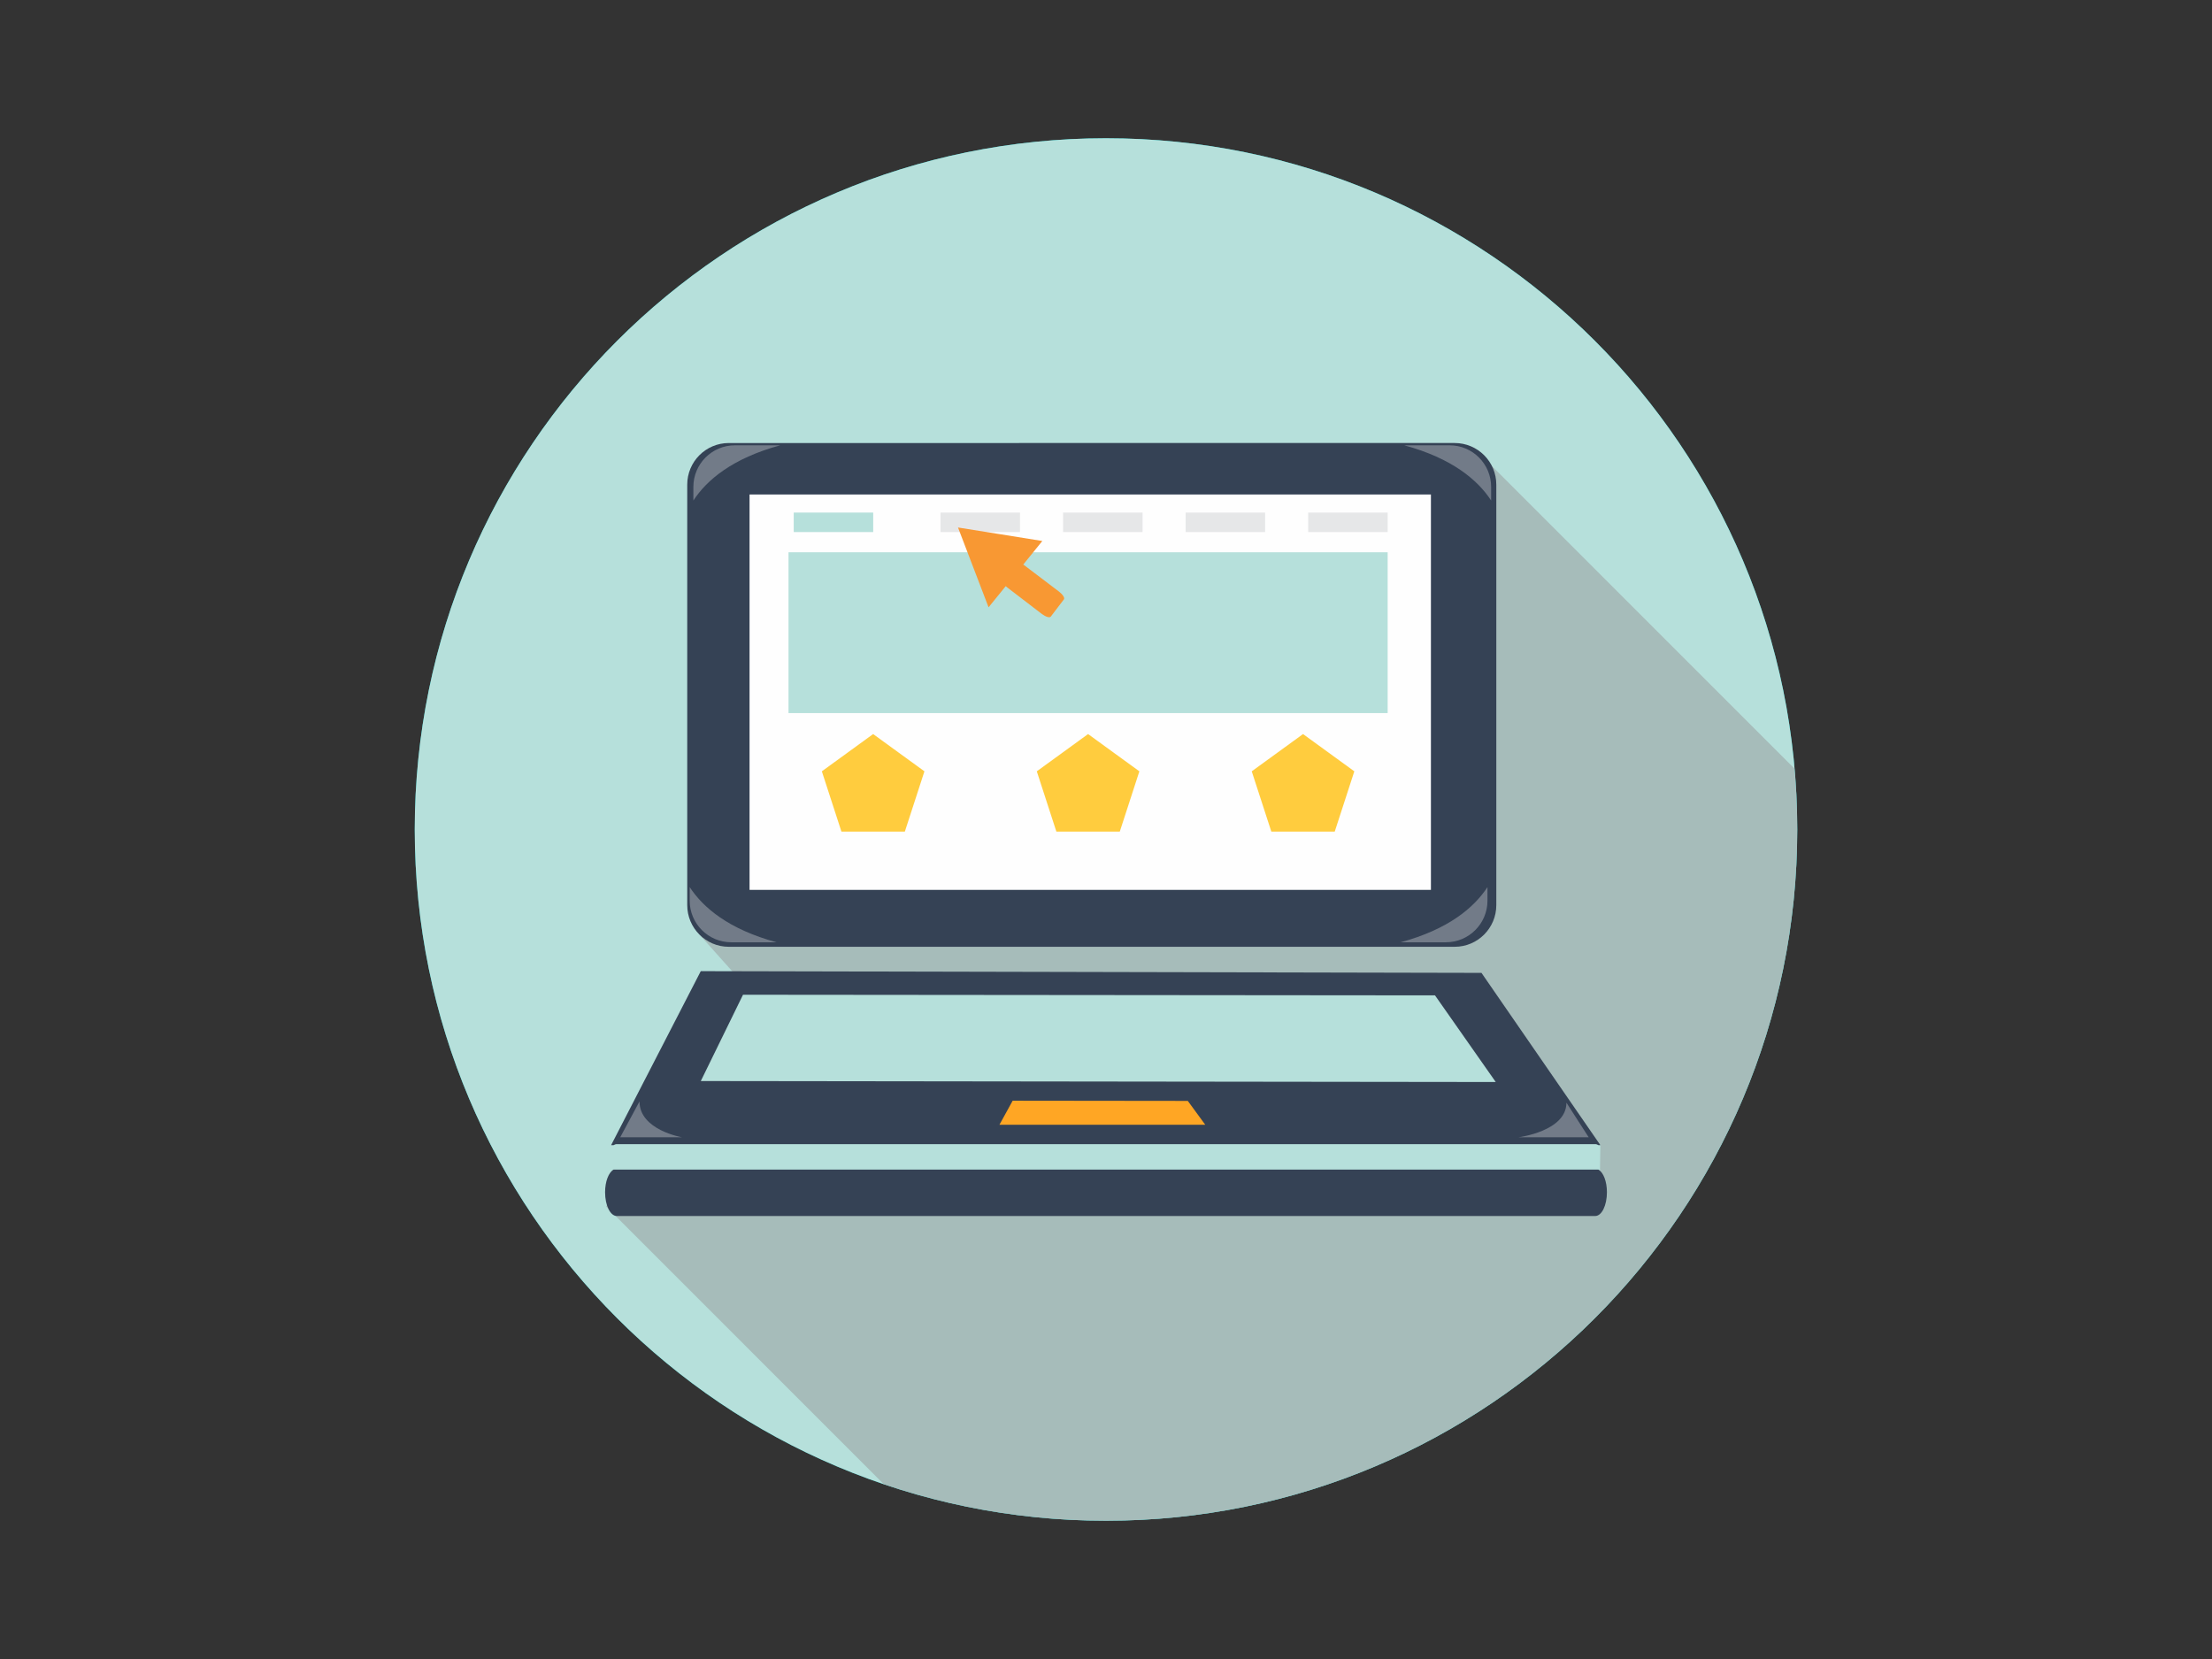 <?xml version="1.0" encoding="UTF-8"?>
<!DOCTYPE svg PUBLIC "-//W3C//DTD SVG 1.1//EN" "http://www.w3.org/Graphics/SVG/1.1/DTD/svg11.dtd">
<!-- Creator: CorelDRAW 2017 -->
<svg xmlns="http://www.w3.org/2000/svg" xml:space="preserve" width="80mm" height="60mm" version="1.1" style="shape-rendering:geometricPrecision; text-rendering:geometricPrecision; image-rendering:optimizeQuality; fill-rule:evenodd; clip-rule:evenodd"
viewBox="0 0 8000 6000"
 xmlns:xlink="http://www.w3.org/1999/xlink">
 <rect x="0" y="0" width="8000" height="6000" fill="#333333" stroke="none"/>
 <defs>
  <style type="text/css">
   <![CDATA[
    .fil24 {fill:#E6E7E8}
    .fil11 {fill:#D2D3D5}
    .fil25 {fill:#FFCC3E}
    .fil31 {fill:#FBB33A}
    .fil23 {fill:#B6E0DB}
    .fil32 {fill:#05BBBD}
    .fil15 {fill:#FEFEFE;fill-rule:nonzero}
    .fil6 {fill:#FFCF29;fill-rule:nonzero}
    .fil26 {fill:#F89833;fill-rule:nonzero}
    .fil13 {fill:#F3734C;fill-rule:nonzero}
    .fil3 {fill:#FCDC26;fill-rule:nonzero}
    .fil8 {fill:#FBCB2A;fill-rule:nonzero}
    .fil10 {fill:#F3F4F4;fill-rule:nonzero}
    .fil5 {fill:#ECBF32;fill-rule:nonzero}
    .fil2 {fill:#DAAB39;fill-rule:nonzero}
    .fil9 {fill:#D8A83A;fill-rule:nonzero}
    .fil4 {fill:#D7B939;fill-rule:nonzero}
    .fil17 {fill:#B6E0DB;fill-rule:nonzero}
    .fil20 {fill:#B6E0DB;fill-rule:nonzero}
    .fil28 {fill:#B2D8E7;fill-rule:nonzero}
    .fil0 {fill:#9DD3AF;fill-rule:nonzero}
    .fil16 {fill:#05BBBD;fill-rule:nonzero}
    .fil12 {fill:#4B5563;fill-rule:nonzero}
    .fil14 {fill:#454D5A;fill-rule:nonzero}
    .fil29 {fill:#00B0B7;fill-rule:nonzero}
    .fil21 {fill:#354255;fill-rule:nonzero}
    .fil19 {fill:#FFA624;fill-rule:nonzero}
    .fil7 {fill:#FEFEFE;fill-rule:nonzero;fill-opacity:0.2}
    .fil22 {fill:#FEFEFE;fill-rule:nonzero;fill-opacity:0.302}
    .fil1 {fill:#0F9787;fill-opacity:0.502}
    .fil30 {fill:#FEFEFE;fill-rule:nonzero;fill-opacity:0.502}
    .fil18 {fill:#96989A;fill-rule:nonzero;fill-opacity:0.502}
    .fil27 {fill:#9DD3AF;fill-rule:nonzero;fill-opacity:0.502}
   ]]>
  </style>
 </defs>
 <g id="Camada_x0020_1">
  <g id="_1742962403024">
   <path class="fil0" d="M6482.37 9508.72c0,1380.72 -1119.29,2500.01 -2500.01,2500.01 -1380.72,0 -2500,-1119.29 -2500,-2500.01 0,-1380.66 1119.28,-2499.93 2500,-2499.93 1380.72,0 2500.01,1119.27 2500.01,2499.93z"/>
   <path class="fil1" d="M2619.44 10688.49l1106.08 1307.18c84.43,8.63 170.14,13.07 256.85,13.07 304.04,0 595.41,-54.3 864.93,-153.72l347.95 -159.87c737.8,-410.17 1246.19,-1182.85 1284.6,-2077.39l-908.89 -1152.61 -2951.52 2223.34z"/>
   <polygon class="fil2" points="5570.68,10429.17 5570.95,8465.15 3739.2,8460.53 3739.88,10466.36 "/>
   <g>
    <g>
     <path class="fil2" d="M4655.41 9864.56c-505.79,0.77 -915.26,187.35 -915.26,417.48 0,230.17 409.47,416.88 915.26,417.54 505.77,-0.66 915.33,-187.37 915.33,-417.54 0,-230.13 -409.56,-416.71 -915.33,-417.48z"/>
     <path class="fil3" d="M4655.41 9934.22c-421.41,0.47 -762.58,139.38 -762.58,310.66 0,171.21 341.17,310.03 762.58,310.57 421.42,-0.54 762.59,-139.36 762.59,-310.57 0,-171.28 -341.17,-310.19 -762.59,-310.66z"/>
     <path class="fil4" d="M4655.41 10561.53l-0.74 -6.08 0 -6.08 0.74 0c12.01,0 23.96,-0.12 35.82,-0.42l0.21 12.19c-11.98,0.3 -23.96,0.33 -36.03,0.39zm-37.57 -0.39l0 0c-12.34,-0.29 -24.67,-0.66 -36.8,-1.13l0.51 -12.19c12.1,0.5 24.25,0.89 36.53,1.13l-0.24 12.19zm110.36 -1.07l0 0 -0.44 -12.13c12.25,-0.51 24.46,-1.1 36.56,-1.85l0.68 12.13c-12.16,0.75 -24.39,1.37 -36.8,1.85zm-183.96 -1.91l0 0c-12.36,-0.77 -24.52,-1.64 -36.67,-2.62l0.91 -12.09c12.1,0.97 24.26,1.84 36.54,2.58l-0.78 12.13zm257.51 -2.5l0 0 -0.93 -12.13c12.19,-0.92 24.35,-2.02 36.44,-3.25l1.17 12.04c-12.13,1.31 -24.35,2.39 -36.68,3.34zm-330.92 -3.46l0 0c-12.29,-1.22 -24.47,-2.62 -36.6,-4.14l1.55 -12.04c11.98,1.49 24.08,2.86 36.3,4.05l-1.25 12.13zm404.18 -3.9l0 0 -1.45 -12.07c12.21,-1.49 24.31,-3.09 36.23,-4.82l1.73 12.04c-11.98,1.72 -24.17,3.39 -36.51,4.85zm-477.19 -5.1l0 0c-12.33,-1.85 -24.43,-3.66 -36.35,-5.75l1.91 -11.98c11.98,2.03 24.02,3.94 36.2,5.73l-1.76 12zm550.08 -5.51l0 0 -2 -11.98c12.13,-2.05 24.14,-4.2 35.91,-6.53l2.38 11.96c-11.95,2.29 -24.05,4.46 -36.29,6.55zm-622.78 -6.92l0 0c-12.22,-2.31 -24.2,-4.85 -36.09,-7.5l2.66 -11.86c11.73,2.59 23.71,5.09 35.81,7.45l-2.38 11.91zm695.09 -7.17l0 0 -2.62 -11.86c12.1,-2.68 23.96,-5.49 35.58,-8.46l2.95 11.86c-11.71,2.97 -23.75,5.81 -35.91,8.46zm-766.96 -8.79l0 0c-12.1,-3.07 -23.96,-6.32 -35.64,-9.57l3.34 -11.71c11.5,3.31 23.24,6.44 35.22,9.48l-2.92 11.8zm838.48 -9.15l0 0 -3.25 -11.77c11.89,-3.33 23.51,-6.79 34.95,-10.46l3.67 11.59c-11.53,3.67 -23.34,7.25 -35.37,10.64zm-909.46 -11.12l0 0c-11.92,-3.78 -23.6,-7.77 -34.98,-11.88l4.14 -11.44c11.24,4.05 22.79,7.92 34.54,11.73l-3.7 11.59zm979.78 -11.38l0 0 -4.11 -11.47c11.67,-4.11 23.06,-8.49 34.08,-12.99l4.53 11.24c-11.2,4.58 -22.67,8.96 -34.5,13.22zm-1049.21 -13.77l0 0c-11.49,-4.67 -22.93,-9.68 -33.88,-14.77l5.1 -10.97c10.79,5.01 22.05,9.86 33.31,14.48l-4.53 11.26zm1117.62 -14.15l0 0 -5.09 -11.02c11.23,-5.22 22.25,-10.63 32.59,-16.15l5.7 10.76c-10.56,5.59 -21.76,11.14 -33.2,16.41zm-1184.62 -17.13l0 0c-11.21,-5.93 -22.09,-12.15 -32.22,-18.5l6.44 -10.31c9.92,6.17 20.56,12.31 31.43,18.08l-5.65 10.73zm1249.96 -17.64l0 0 -6.34 -10.34c10.61,-6.56 20.74,-13.32 30,-20.26l7.25 9.8c-9.63,7.06 -20,14.04 -30.91,20.8zm-1312.93 -21.69l0 0c-10.43,-7.75 -20.11,-15.67 -28.78,-23.6l8.19 -9.03c8.37,7.69 17.77,15.38 27.81,22.88l-7.22 9.75zm1372.73 -22.62l0 0 -8.19 -8.96c9.24,-8.38 17.61,-17.08 24.97,-25.69l9.27 7.83c-7.63,9.06 -16.42,18.09 -26.05,26.82zm-1427.37 -28.07l0 0c-8.49,-10.09 -15.74,-20.46 -21.58,-30.95l10.55 -5.96c5.55,9.77 12.33,19.66 20.29,29.17l-9.26 7.74zm1475.17 -29.58l0 0 -10.61 -6.05c6.05,-10.56 10.79,-21.39 13.95,-32.15l11.68 3.4c-3.46,11.67 -8.53,23.41 -15.02,34.8zm-1511.41 -36.33l0 0c-3.45,-12.33 -5.24,-24.88 -5.24,-37.3l12.16 -0.45 0 0.45c0,11.35 1.61,22.73 4.76,34.03l-11.68 3.27zm1532.03 -36.11l0 0 -12.15 -0.15 6.13 0.03 -6.13 -1.07c0,-11.17 -1.47,-22.41 -4.54,-33.4l11.68 -3.19c3.34,12 5.01,24.31 5.01,36.59l0 1.19zm-1520.17 -36.03l0 0 -11.62 -3.34c3.34,-11.73 8.34,-23.41 14.84,-34.89l10.55 6.02c-5.96,10.62 -10.62,21.46 -13.77,32.21zm1490.02 -30.93l0 0c-5.43,-9.82 -12.22,-19.63 -20.09,-29.2l9.36 -7.74c8.37,10.1 15.61,20.55 21.39,31.05l-10.66 5.89zm-1455.93 -30.33l0 0 -9.3 -7.77c7.63,-9.12 16.33,-18.21 25.99,-26.97l8.13 8.97c-9.15,8.46 -17.52,17.11 -24.82,25.77zm1411.17 -24.76l0 0c-8.46,-7.8 -17.76,-15.4 -27.77,-22.97l7.21 -9.74c10.37,7.74 20.06,15.73 28.78,23.78l-8.22 8.93zm-1358.4 -23.78l0 0 -7.18 -9.83c9.53,-7.03 19.84,-14.03 30.81,-20.79l6.37 10.36c-10.66,6.59 -20.7,13.38 -30,20.26zm1300.66 -19.48l0 0c-9.84,-6.17 -20.45,-12.22 -31.42,-18.15l5.73 -10.7c11.23,6.05 22.05,12.25 32.18,18.6l-6.49 10.25zm-1239.19 -18.87l0 0 -5.72 -10.72c10.6,-5.63 21.75,-11.12 33.14,-16.45l5.18 11.05c-11.33,5.22 -22.29,10.7 -32.6,16.12zm1175.21 -15.46l0 0c-10.76,-5.06 -21.92,-9.98 -33.34,-14.6l4.64 -11.26c11.57,4.68 22.89,9.69 33.92,14.84l-5.22 11.02zm-1109.3 -15.19l0 0 -4.59 -11.23c11.27,-4.6 22.7,-8.95 34.51,-13.21l4.23 11.38c-11.75,4.2 -23.09,8.62 -34.15,13.06zm1041.96 -12.52l0 0c-11.18,-4.05 -22.73,-7.99 -34.5,-11.77l3.78 -11.58c11.92,3.84 23.51,7.82 34.9,11.9l-4.18 11.45zm-973.37 -12.19l0 0 -3.75 -11.65c11.56,-3.67 23.36,-7.26 35.37,-10.66l3.36 11.77c-11.91,3.36 -23.56,6.85 -34.98,10.54zm903.92 -10.21l0 0c-11.48,-3.28 -23.22,-6.41 -35.28,-9.42l3.03 -11.86c12.1,3.1 23.96,6.29 35.58,9.59l-3.33 11.69zm-833.72 -9.84l0 0 -2.95 -11.74c11.78,-2.98 23.72,-5.81 35.88,-8.46l2.66 11.86c-12.08,2.56 -23.9,5.42 -35.59,8.34zm762.92 -7.99l0 0c-11.68,-2.68 -23.6,-5.24 -35.76,-7.53l2.39 -11.95c12.18,2.38 24.22,4.88 36.05,7.54l-2.68 11.94zm-691.59 -7.86l0 0 -2.32 -11.95c11.92,-2.26 23.99,-4.53 36.23,-6.55l2.06 11.98c-12.18,2.05 -24.1,4.25 -35.97,6.52zm619.89 -6.26l0 0c-11.85,-2.05 -23.92,-3.93 -36.11,-5.75l1.79 -12.06c12.28,1.84 24.38,3.8 36.41,5.74l-2.09 12.07zm-547.81 -5.96l0 0 -1.81 -12.03c12.06,-1.79 24.25,-3.37 36.53,-4.92l1.49 12.1c-12.19,1.46 -24.31,3.09 -36.21,4.85zm475.56 -4.67l0 0c-12.01,-1.5 -24.13,-2.93 -36.39,-4.15l1.2 -12.03c12.39,1.21 24.55,2.56 36.65,4.1l-1.46 12.08zm-402.97 -4.27l0 0 -1.28 -12.12c12.16,-1.14 24.31,-2.29 36.65,-3.32l1.01 12.14c-12.22,0.98 -24.41,2.08 -36.38,3.3zm330.17 -3.19l0 0c-12.03,-1.01 -24.22,-1.81 -36.5,-2.64l0.69 -12.04c12.46,0.74 24.65,1.58 36.77,2.59l-0.96 12.09zm-257.25 -2.64l0 0 -0.78 -12.1c12.22,-0.77 24.4,-1.37 36.76,-1.86l0.48 12.14c-12.27,0.44 -24.43,1.1 -36.46,1.82zm184.19 -1.77l0 0c-12.1,-0.5 -24.25,-0.86 -36.5,-1.16l0.27 -12.12c12.37,0.2 24.61,0.62 36.8,1.09l-0.57 12.19zm-111.14 -1.16l0 0 -0.29 -12.18c12.21,-0.27 24.52,-0.33 36.83,-0.33l1.55 0 0 12.12 -1.53 0c-12.24,0 -24.46,0.1 -36.56,0.39z"/>
     <path class="fil4" d="M4764.26 10163.54c-2.14,-37.67 -39.39,-58.56 -82.95,-58.56 -18.06,0 -42.85,8.85 -42.62,26.37 0.39,52.98 253.13,40.46 266.63,168.63 9.68,92.25 -89.04,126.89 -172.34,126.89 -8.52,0 -16.89,-0.56 -24.65,-1.18l1.29 40.64 -45.45 0 -0.83 -50.03c-34.26,-10.61 -59.95,-28.96 -76.37,-45.89l-8.16 47.14 -122.35 0 8.47 -148.71 123.18 0c-0.54,47.82 56.16,56.01 84.58,57.12 23.69,0 57.3,-4.68 56.35,-28.85 -1.79,-43.86 -255.65,-25.47 -248.44,-161.23 3.86,-72.65 90.1,-104.23 149.34,-104.23 9.06,0 18.17,0.42 27.17,1.37l-0.53 -33.96 38.13 0 1.38 40.99c25.8,7.55 48.21,19.88 62.83,39.96l3.76 -39.96 104.32 0 12.42 123.49 -115.16 0z"/>
     <path class="fil5" d="M5403.93 10478.34c-47.79,29.4 -103.86,55.83 -166.79,78.74 -51.38,18.6 -107.22,34.84 -166.77,48.31 -52.96,12 -108.64,21.81 -166.78,29.14 -53.78,6.7 -109.5,11.35 -166.74,13.68 -26.85,1.01 -53.99,1.66 -81.44,1.66 -28.81,0 -57.3,-0.65 -85.36,-1.81 -57.24,-2.42 -112.99,-7.16 -166.77,-14.09 -58.14,-7.4 -113.89,-17.35 -166.77,-29.45 -59.6,-13.7 -115.41,-30.09 -166.81,-48.98 -62.99,-23.12 -119.07,-49.94 -166.71,-79.64 -82.39,-51.34 -139.52,-111.39 -162.84,-176.58 0,56.23 0,171.03 0,223.47 26.58,60.91 83.37,117.97 162.84,167.58 47.82,29.89 103.95,56.94 166.71,80.57 51.49,19.31 107.39,36.29 166.81,50.36 53,12.57 108.72,22.94 166.77,30.72 53.86,7.21 109.59,12.3 166.77,14.84 28.18,1.24 56.61,1.9 85.36,1.99 27.39,-0.09 54.56,-0.69 81.44,-1.84 57.15,-2.48 112.9,-7.34 166.74,-14.46 58.04,-7.63 113.77,-17.85 166.78,-30.33 59.43,-13.95 115.34,-30.72 166.77,-49.88 62.72,-23.27 118.77,-50.02 166.79,-79.56 81.47,-50.17 139.72,-108.1 166.81,-169.99 0,-52.44 0,-167.24 0,-223.47 -23.78,66.21 -82.36,127.11 -166.81,179.02z"/>
    </g>
    <path class="fil2" d="M4655.41 9569.81c-505.79,0.65 -915.26,187.35 -915.26,417.54 0,230.09 409.47,416.7 915.26,417.48 505.77,-0.78 915.33,-139.93 915.33,-417.48 0,-230.19 -409.56,-416.89 -915.33,-417.54z"/>
    <path class="fil3" d="M4655.41 9631.24c-421.41,0.55 -762.58,139.36 -762.58,310.61 0,171.24 341.17,310.06 762.58,310.6 421.42,-0.54 762.59,-139.36 762.59,-310.6 0,-171.25 -341.17,-310.06 -762.59,-310.61z"/>
    <path class="fil4" d="M4655.41 10258.56l-0.74 -6.11 0 -6.08 0.74 0c12.01,0 23.96,-0.15 35.82,-0.33l0.21 12.13c-11.98,0.24 -23.96,0.36 -36.03,0.39zm-37.57 -0.39l0 0c-12.34,-0.3 -24.67,-0.69 -36.8,-1.16l0.51 -12.13c12.1,0.48 24.25,0.81 36.53,1.07l-0.24 12.22zm110.36 -1.1l0 0 -0.44 -12.16c12.25,-0.48 24.46,-1.04 36.56,-1.82l0.68 12.15c-12.16,0.76 -24.39,1.35 -36.8,1.83zm-183.96 -1.91l0 0c-12.36,-0.71 -24.52,-1.61 -36.67,-2.56l0.91 -12.13c12.1,0.92 24.26,1.79 36.54,2.59l-0.78 12.1zm257.51 -2.42l0 0 -0.93 -12.15c12.19,-1.01 24.35,-2.09 36.44,-3.31l1.17 12.12c-12.13,1.2 -24.35,2.33 -36.68,3.34zm-330.92 -3.51l0 0c-12.29,-1.25 -24.47,-2.59 -36.6,-4.12l1.55 -12.03c11.98,1.49 24.08,2.8 36.3,4.08l-1.25 12.07zm404.18 -3.87l0 0 -1.45 -12.16c12.21,-1.47 24.31,-3.07 36.23,-4.8l1.73 12.07c-11.98,1.76 -24.17,3.4 -36.51,4.89zm-477.19 -5.16l0 0c-12.33,-1.79 -24.43,-3.73 -36.35,-5.75l1.91 -11.98c11.98,2 24.02,3.96 36.2,5.72l-1.76 12.01zm550.08 -5.52l0 0 -2 -11.91c12.13,-2.09 24.14,-4.26 35.91,-6.59l2.38 11.96c-11.95,2.29 -24.05,4.46 -36.29,6.54zm-622.78 -6.81l0 0c-12.22,-2.45 -24.2,-4.92 -36.09,-7.58l2.66 -11.88c11.73,2.64 23.71,5.09 35.81,7.51l-2.38 11.95zm695.09 -7.21l0 0 -2.62 -11.9c12.1,-2.7 23.96,-5.48 35.58,-8.4l2.95 11.78c-11.71,2.97 -23.75,5.77 -35.91,8.52zm-766.96 -8.85l0 0c-12.1,-3.05 -23.96,-6.26 -35.64,-9.57l3.34 -11.71c11.5,3.28 23.24,6.44 35.22,9.45l-2.92 11.83zm838.48 -9.15l0 0 -3.25 -11.71c11.89,-3.37 23.51,-6.91 34.95,-10.52l3.67 11.59c-11.53,3.63 -23.34,7.27 -35.37,10.64zm-909.46 -11.12l0 0c-11.92,-3.81 -23.6,-7.77 -34.98,-11.89l4.14 -11.41c11.24,3.99 22.79,7.96 34.54,11.71l-3.7 11.59zm979.78 -11.38l0 0 -4.11 -11.44c11.67,-4.15 23.06,-8.52 34.08,-13.02l4.53 11.29c-11.2,4.53 -22.67,8.91 -34.5,13.17zm-1049.21 -13.79l0 0c-11.49,-4.62 -22.93,-9.63 -33.88,-14.73l5.1 -11.05c10.79,5.07 22.05,9.95 33.31,14.57l-4.53 11.21zm1117.62 -14.13l0 0 -5.09 -10.99c11.23,-5.28 22.25,-10.61 32.59,-16.16l5.7 10.76c-10.56,5.55 -21.76,11.12 -33.2,16.39zm-1184.62 -17.07l0 0c-11.21,-5.96 -22.09,-12.19 -32.22,-18.5l6.44 -10.38c9.92,6.23 20.56,12.28 31.43,18.14l-5.65 10.74zm1249.96 -17.71l0 0 -6.34 -10.33c10.61,-6.58 20.74,-13.38 30,-20.21l7.25 9.84c-9.63,7 -20,13.97 -30.91,20.7zm-1312.93 -21.65l0 0c-10.43,-7.73 -20.11,-15.65 -28.78,-23.66l8.19 -9c8.37,7.71 17.77,15.4 27.81,22.88l-7.22 9.78zm1372.73 -22.65l0 0 -8.19 -9c9.24,-8.4 17.61,-17.01 24.97,-25.68l9.27 7.78c-7.63,9.11 -16.42,18.2 -26.05,26.9zm-1427.37 -27.98l0 0c-8.49,-10.22 -15.74,-20.59 -21.58,-30.99l10.55 -6.02c5.55,9.84 12.33,19.64 20.29,29.2l-9.26 7.81zm1475.17 -29.65l0 0 -10.61 -6.04c6.05,-10.59 10.79,-21.46 13.95,-32.22l11.68 3.43c-3.46,11.71 -8.53,23.42 -15.02,34.83zm-1511.41 -36.35l0 0c-3.45,-12.3 -5.24,-24.85 -5.24,-37.33l12.16 -0.36 0 0.36c0,11.35 1.61,22.85 4.76,34.02l-11.68 3.31zm1532.03 -36.12l0 0 -12.15 -0.2 6.13 0.12 -6.13 -1.13c0,-11.15 -1.47,-22.35 -4.54,-33.35l11.68 -3.25c3.34,12.08 5.01,24.32 5.01,36.6l0 1.21zm-1520.17 -35.96l0 0 -11.62 -3.34c3.34,-11.79 8.34,-23.5 14.84,-34.97l10.55 6.04c-5.96,10.64 -10.62,21.49 -13.77,32.27zm1490.02 -31.01l0 0c-5.43,-9.72 -12.22,-19.58 -20.09,-29.18l9.36 -7.71c8.37,10.13 15.61,20.53 21.39,31.01l-10.66 5.88zm-1455.93 -30.25l0 0 -9.3 -7.86c7.63,-9.09 16.33,-18.16 25.99,-26.92l8.13 8.95c-9.15,8.43 -17.52,17.04 -24.82,25.83zm1411.17 -24.85l0 0c-8.46,-7.69 -17.76,-15.41 -27.77,-22.86l7.21 -9.83c10.37,7.75 20.06,15.79 28.78,23.75l-8.22 8.94zm-1358.4 -23.75l0 0 -7.18 -9.83c9.53,-7.01 19.84,-14.03 30.81,-20.8l6.37 10.37c-10.66,6.61 -20.7,13.44 -30,20.26zm1300.66 -19.42l0 0c-9.84,-6.17 -20.45,-12.31 -31.42,-18.18l5.73 -10.69c11.23,5.98 22.05,12.21 32.18,18.56l-6.49 10.31zm-1239.19 -18.87l0 0 -5.72 -10.78c10.6,-5.55 21.75,-11.14 33.14,-16.42l5.18 11.12c-11.33,5.12 -22.29,10.54 -32.6,16.08zm1175.21 -15.52l0 0c-10.76,-5.07 -21.92,-9.98 -33.34,-14.64l4.64 -11.22c11.57,4.74 22.89,9.68 33.92,14.8l-5.22 11.06zm-1109.3 -15.16l0 0 -4.59 -11.3c11.27,-4.5 22.7,-8.88 34.51,-13.14l4.23 11.45c-11.75,4.1 -23.09,8.51 -34.15,12.99zm1041.96 -12.55l0 0c-11.18,-4.05 -22.73,-7.99 -34.5,-11.78l3.78 -11.58c11.92,3.84 23.51,7.77 34.9,11.97l-4.18 11.39zm-973.37 -12.22l0 0 -3.75 -11.59c11.56,-3.69 23.36,-7.24 35.37,-10.67l3.36 11.69c-11.91,3.42 -23.56,6.91 -34.98,10.57zm903.92 -10.13l0 0c-11.48,-3.28 -23.22,-6.46 -35.28,-9.53l3.03 -11.75c12.1,3.07 23.96,6.26 35.58,9.57l-3.33 11.71zm-833.72 -9.86l0 0 -2.95 -11.74c11.78,-2.98 23.72,-5.85 35.88,-8.53l2.66 11.87c-12.08,2.68 -23.9,5.53 -35.59,8.4zm762.92 -8.02l0 0c-11.68,-2.65 -23.6,-5.16 -35.76,-7.59l2.39 -11.9c12.18,2.42 24.22,4.92 36.05,7.57l-2.68 11.92zm-691.59 -7.84l0 0 -2.32 -11.94c11.92,-2.33 23.99,-4.47 36.23,-6.62l2.06 12.01c-12.18,2.06 -24.1,4.26 -35.97,6.55zm619.89 -6.25l0 0c-11.85,-2.02 -23.92,-3.93 -36.11,-5.72l1.79 -12.1c12.28,1.82 24.38,3.76 36.41,5.78l-2.09 12.04zm-547.81 -5.96l0 0 -1.81 -12.04c12.06,-1.75 24.25,-3.42 36.53,-4.91l1.49 12.06c-12.19,1.49 -24.31,3.13 -36.21,4.89zm475.56 -4.71l0 0c-12.01,-1.46 -24.13,-2.86 -36.39,-4.11l1.2 -12.07c12.39,1.22 24.55,2.62 36.65,4.15l-1.46 12.03zm-402.97 -4.26l0 0 -1.28 -12.1c12.16,-1.25 24.31,-2.32 36.65,-3.34l1.01 12.13c-12.22,1.02 -24.41,2.12 -36.38,3.31zm330.17 -3.15l0 0c-12.03,-0.99 -24.22,-1.92 -36.5,-2.6l0.69 -12.16c12.46,0.74 24.65,1.61 36.77,2.62l-0.96 12.14zm-257.25 -2.66l0 0 -0.78 -12.13c12.22,-0.74 24.4,-1.37 36.76,-1.85l0.48 12.13c-12.27,0.47 -24.43,1.11 -36.46,1.85zm184.19 -1.79l0 0c-12.1,-0.5 -24.25,-0.86 -36.5,-1.12l0.27 -12.17c12.37,0.24 24.61,0.63 36.8,1.1l-0.57 12.19zm-111.14 -1.19l0 0 -0.29 -12.16c12.21,-0.24 24.52,-0.39 36.83,-0.39l1.55 0 0 12.19 -1.53 0c-12.24,0 -24.46,0.12 -36.56,0.36z"/>
    <path class="fil4" d="M4764.26 9819.41c-2.14,-37.69 -39.39,-58.61 -82.95,-58.61 -18.06,0 -42.85,8.97 -42.62,26.46 0.39,53.01 253.13,40.44 266.63,168.56 9.68,92.31 -89.04,127 -172.34,127 -8.52,0 -16.89,-0.63 -24.65,-1.23l1.29 40.59 -45.45 0 -0.83 -50c-34.26,-10.49 -59.95,-28.93 -76.37,-45.89l-8.16 47.17 -122.35 0 8.47 -148.75 123.18 0c-0.54,47.86 56.16,55.96 84.58,57.12 23.69,0 57.3,-4.67 56.35,-28.81 -1.79,-43.8 -255.65,-25.48 -248.44,-161.23 3.86,-72.61 90.1,-104.23 149.34,-104.23 9.06,0 18.17,0.48 27.17,1.34l-0.53 -33.93 38.13 0 1.38 40.97c25.8,7.53 48.21,19.81 62.83,40.01l3.76 -40.01 104.32 0 12.42 123.47 -115.16 0z"/>
    <path class="fil5" d="M5403.93 10208.26c-47.79,29.31 -103.86,55.8 -166.79,78.66 -51.38,18.63 -107.22,34.89 -166.77,48.4 -52.96,11.97 -108.64,21.8 -166.78,29.1 -53.78,6.71 -109.5,11.38 -166.74,13.68 -26.85,1.07 -53.99,1.67 -81.44,1.73 -28.81,-0.06 -57.3,-0.69 -85.36,-1.88 -57.24,-2.47 -112.99,-7.18 -166.77,-14.07 -58.14,-7.38 -113.89,-17.36 -166.77,-29.46 -59.6,-13.62 -115.41,-30.1 -166.81,-48.93 -62.99,-23.12 -119.07,-49.94 -166.71,-79.68 -82.39,-51.36 -139.52,-111.43 -162.84,-176.6 0,56.25 0,171.06 0,223.47 26.58,60.91 83.37,118 162.84,167.61 47.82,29.86 103.95,56.97 166.71,80.54 51.49,19.4 107.39,36.27 166.81,50.33 53,12.64 108.72,23 166.77,30.78 53.86,7.21 109.59,12.21 166.77,14.84 28.18,1.21 56.61,1.93 85.36,1.97 27.39,-0.04 54.56,-0.66 81.44,-1.82 57.15,-2.45 112.9,-7.33 166.74,-14.51 58.04,-7.6 113.77,-17.88 166.78,-30.28 59.43,-13.97 115.34,-30.71 166.77,-49.82 62.72,-23.3 118.77,-50.11 166.79,-79.68 81.47,-50.14 139.72,-108.04 166.81,-169.96 0,-52.41 0,-170.05 0,-226.27 -23.78,66.12 -82.36,129.88 -166.81,181.85z"/>
    <g>
     <path class="fil2" d="M4655.41 9340.82c-505.79,0.68 -915.26,187.36 -915.26,417.51 0,230.15 409.47,416.76 915.26,417.51 505.77,-0.75 915.33,-187.36 915.33,-417.51 0,-230.15 -409.56,-416.83 -915.33,-417.51z"/>
     <path class="fil3" d="M4655.41 9410.48c-421.41,0.51 -762.58,139.39 -762.58,310.6 0,171.24 341.17,310.16 762.58,310.66 421.42,-0.5 762.59,-139.42 762.59,-310.66 0,-171.21 -341.17,-310.09 -762.59,-310.6z"/>
     <path class="fil4" d="M4655.41 10037.76l-0.74 -6.02 0 -6.1 0.74 0c12.01,-0.04 23.96,-0.15 35.82,-0.39l0.21 12.15c-11.98,0.28 -23.96,0.36 -36.03,0.36zm-37.57 -0.36l0 0c-12.34,-0.27 -24.67,-0.68 -36.8,-1.1l0.51 -12.21c12.1,0.5 24.25,0.85 36.53,1.1l-0.24 12.21zm110.36 -1.1l0 0 -0.44 -12.12c12.25,-0.48 24.46,-1.14 36.56,-1.82l0.68 12.12c-12.16,0.71 -24.39,1.35 -36.8,1.82zm-183.96 -1.88l0 0c-12.36,-0.74 -24.52,-1.64 -36.67,-2.59l0.91 -12.16c12.1,0.98 24.26,1.85 36.54,2.59l-0.78 12.16zm257.51 -2.47l0 0 -0.93 -12.1c12.19,-1.04 24.35,-2.11 36.44,-3.24l1.17 12.04c-12.13,1.16 -24.35,2.31 -36.68,3.3zm-330.92 -3.46l0 0c-12.29,-1.24 -24.47,-2.65 -36.6,-4.11l1.55 -12.1c11.98,1.46 24.08,2.83 36.3,4.12l-1.25 12.09zm404.18 -3.93l0 0 -1.45 -12.07c12.21,-1.49 24.31,-3.16 36.23,-4.85l1.73 12.03c-11.98,1.82 -24.17,3.37 -36.51,4.89zm-477.19 -5.1l0 0c-12.33,-1.78 -24.43,-3.74 -36.35,-5.74l1.91 -12.04c11.98,2.11 24.02,3.99 36.2,5.72l-1.76 12.06zm550.08 -5.51l0 0 -2 -12c12.13,-2 24.14,-4.23 35.91,-6.53l2.38 11.95c-11.95,2.33 -24.05,4.53 -36.29,6.58zm-622.78 -6.85l0 0c-12.22,-2.39 -24.2,-4.95 -36.09,-7.54l2.66 -11.88c11.73,2.58 23.71,5.12 35.81,7.5l-2.38 11.92zm695.09 -7.24l0 0 -2.62 -11.86c12.1,-2.71 23.96,-5.48 35.58,-8.4l2.95 11.8c-11.71,2.98 -23.75,5.81 -35.91,8.46zm-766.96 -8.85l0 0c-12.1,-3.01 -23.96,-6.2 -35.64,-9.5l3.34 -11.71c11.5,3.21 23.24,6.43 35.22,9.47l-2.92 11.74zm838.48 -9.12l0 0 -3.25 -11.71c11.89,-3.3 23.51,-6.85 34.95,-10.52l3.67 11.54c-11.53,3.72 -23.34,7.29 -35.37,10.69zm-909.46 -11.11l0 0c-11.92,-3.82 -23.6,-7.81 -34.98,-11.89l4.14 -11.41c11.24,4.05 22.79,7.93 34.54,11.71l-3.7 11.59zm979.78 -11.39l0 0 -4.11 -11.4c11.67,-4.21 23.06,-8.56 34.08,-13.06l4.53 11.33c-11.2,4.55 -22.67,8.9 -34.5,13.13zm-1049.21 -13.76l0 0c-11.49,-4.65 -22.93,-9.66 -33.88,-14.75l5.1 -11.06c10.79,5.07 22.05,9.93 33.31,14.58l-4.53 11.23zm1117.62 -14.06l0 0 -5.09 -11.09c11.23,-5.19 22.25,-10.61 32.59,-16.12l5.7 10.72c-10.56,5.57 -21.76,11.12 -33.2,16.49zm-1184.62 -17.19l0 0c-11.21,-6 -22.09,-12.16 -32.22,-18.48l6.44 -10.34c9.92,6.14 20.56,12.24 31.43,18.08l-5.65 10.74zm1249.96 -17.65l0 0 -6.34 -10.37c10.61,-6.52 20.74,-13.34 30,-20.19l7.25 9.83c-9.63,7.02 -20,14.03 -30.91,20.73zm-1312.93 -21.69l0 0c-10.43,-7.75 -20.11,-15.7 -28.78,-23.66l8.19 -9c8.37,7.72 17.77,15.44 27.81,22.92l-7.22 9.74zm1372.73 -22.64l0 0 -8.19 -8.97c9.24,-8.44 17.61,-17.05 24.97,-25.72l9.27 7.84c-7.63,9.06 -16.42,18.11 -26.05,26.85zm-1427.37 -28.04l0 0c-8.49,-10.11 -15.74,-20.54 -21.58,-30.9l10.55 -6.05c5.55,9.83 12.33,19.67 20.29,29.2l-9.26 7.75zm1475.17 -29.62l0 0 -10.61 -6.02c6.05,-10.58 10.79,-21.42 13.95,-32.18l11.68 3.4c-3.46,11.71 -8.53,23.41 -15.02,34.8zm-1511.41 -36.32l0 0c-3.45,-12.28 -5.24,-24.85 -5.24,-37.34l12.16 -0.39 0 0.39c0,11.39 1.61,22.8 4.76,34.09l-11.68 3.25zm1532.03 -36.11l0 0 -12.15 -0.22 6.13 0.16 -6.13 -1.17c0,-11.12 -1.47,-22.34 -4.54,-33.34l11.68 -3.25c3.34,12.07 5.01,24.4 5.01,36.59l0 1.23zm-1520.17 -35.94l0 0 -11.62 -3.36c3.34,-11.72 8.34,-23.52 14.84,-34.9l10.55 5.96c-5.96,10.67 -10.62,21.48 -13.77,32.3zm1490.02 -31.05l0 0c-5.43,-9.75 -12.22,-19.61 -20.09,-29.17l9.36 -7.72c8.37,10.1 15.61,20.56 21.39,31.05l-10.66 5.84zm-1455.93 -30.25l0 0 -9.3 -7.86c7.63,-9.09 16.33,-18.14 25.99,-26.9l8.13 8.93c-9.15,8.47 -17.52,17.11 -24.82,25.83zm1411.17 -24.84l0 0c-8.46,-7.69 -17.76,-15.41 -27.77,-22.89l7.21 -9.8c10.37,7.8 20.06,15.73 28.78,23.78l-8.22 8.91zm-1358.4 -23.78l0 0 -7.18 -9.71c9.53,-7.03 19.84,-14.1 30.81,-20.83l6.37 10.31c-10.66,6.61 -20.7,13.43 -30,20.23zm1300.66 -19.4l0 0c-9.84,-6.17 -20.45,-12.27 -31.42,-18.18l5.73 -10.69c11.23,6.05 22.05,12.25 32.18,18.5l-6.49 10.37zm-1239.19 -18.86l0 0 -5.72 -10.73c10.6,-5.63 21.75,-11.17 33.14,-16.47l5.18 11.02c-11.33,5.22 -22.29,10.63 -32.6,16.18zm1175.21 -15.49l0 0c-10.76,-5.1 -21.92,-9.99 -33.34,-14.64l4.64 -11.26c11.57,4.74 22.89,9.69 33.92,14.84l-5.22 11.06zm-1109.3 -15.17l0 0 -4.59 -11.27c11.27,-4.53 22.7,-8.93 34.51,-13.22l4.23 11.41c-11.75,4.25 -23.09,8.58 -34.15,13.08zm1041.96 -12.55l0 0c-11.18,-4.08 -22.73,-7.98 -34.5,-11.77l3.78 -11.61c11.92,3.86 23.51,7.8 34.9,11.92l-4.18 11.46zm-973.37 -12.24l0 0 -3.75 -11.57c11.56,-3.65 23.36,-7.24 35.37,-10.69l3.36 11.74c-11.91,3.34 -23.56,6.85 -34.98,10.52zm903.92 -10.13l0 0c-11.48,-3.28 -23.22,-6.44 -35.28,-9.48l3.03 -11.8c12.1,3.04 23.96,6.26 35.58,9.57l-3.33 11.71zm-833.72 -9.83l0 0 -2.95 -11.78c11.78,-2.97 23.72,-5.83 35.88,-8.52l2.66 11.89c-12.08,2.65 -23.9,5.46 -35.59,8.41zm762.92 -8.11l0 0c-11.68,-2.63 -23.6,-5.09 -35.76,-7.51l2.39 -11.89c12.18,2.35 24.22,4.89 36.05,7.54l-2.68 11.86zm-691.59 -7.75l0 0 -2.32 -11.98c11.92,-2.29 23.99,-4.47 36.23,-6.58l2.06 12.01c-12.18,2.02 -24.1,4.26 -35.97,6.55zm619.89 -6.31l0 0c-11.85,-2.09 -23.92,-3.91 -36.11,-5.73l1.79 -12.04c12.28,1.83 24.38,3.73 36.41,5.75l-2.09 12.02zm-547.81 -5.96l0 0 -1.81 -12.04c12.06,-1.76 24.25,-3.4 36.53,-4.89l1.49 12.07c-12.19,1.49 -24.31,3.13 -36.21,4.86zm475.56 -4.65l0 0c-12.01,-1.49 -24.13,-2.83 -36.39,-4.17l1.2 -12.08c12.39,1.26 24.55,2.66 36.65,4.18l-1.46 12.07zm-402.97 -4.29l0 0 -1.28 -12.07c12.16,-1.28 24.31,-2.35 36.65,-3.36l1.01 12.12c-12.22,1.01 -24.41,2.09 -36.38,3.31zm330.17 -3.16l0 0c-12.03,-0.95 -24.22,-1.85 -36.5,-2.6l0.69 -12.16c12.46,0.72 24.65,1.59 36.77,2.6l-0.96 12.16zm-257.25 -2.66l0 0 -0.78 -12.12c12.22,-0.75 24.4,-1.4 36.76,-1.91l0.48 12.22c-12.27,0.47 -24.43,1.07 -36.46,1.81zm184.19 -1.75l0 0c-12.1,-0.48 -24.25,-0.87 -36.5,-1.16l0.27 -12.16c12.37,0.24 24.61,0.62 36.8,1.17l-0.57 12.15zm-111.14 -1.22l0 0 -0.29 -12.13c12.21,-0.24 24.52,-0.39 36.83,-0.42l1.55 0 0 12.22 -1.53 0c-12.24,0 -24.46,0.06 -36.56,0.33z"/>
     <path class="fil4" d="M4764.26 9639.8c-2.14,-37.7 -39.39,-58.56 -82.95,-58.56 -18.06,0 -42.85,8.88 -42.62,26.41 0.39,52.97 253.13,40.4 266.63,168.52 9.68,92.31 -89.04,127 -172.34,127 -8.52,0 -16.89,-0.63 -24.65,-1.22l1.29 40.58 -45.45 0 -0.83 -49.99c-34.26,-10.55 -59.95,-28.94 -76.37,-45.89l-8.16 47.11 -122.35 0 8.47 -148.63 123.18 0c-0.54,47.79 56.16,55.93 84.58,57.12 23.69,0 57.3,-4.74 56.35,-28.91 -1.79,-43.79 -255.65,-25.44 -248.44,-161.14 3.86,-72.7 90.1,-104.29 149.34,-104.29 9.06,0 18.17,0.45 27.17,1.41l-0.53 -34 38.13 0 1.38 41c25.8,7.51 48.21,19.82 62.83,39.93l3.76 -39.93 104.32 0 12.42 123.48 -115.16 0z"/>
     <path class="fil5" d="M5403.93 9954.59c-47.79,29.42 -103.86,55.85 -166.79,78.68 -51.38,18.7 -107.22,34.89 -166.77,48.32 -52.96,12.04 -108.64,21.91 -166.78,29.21 -53.78,6.72 -109.5,11.32 -166.74,13.67 -26.85,1.1 -53.99,1.61 -81.44,1.69 -28.81,-0.08 -57.3,-0.68 -85.36,-1.86 -57.24,-2.45 -112.99,-7.16 -166.77,-14.04 -58.14,-7.42 -113.89,-17.4 -166.77,-29.53 -59.6,-13.62 -115.41,-30.04 -166.81,-48.9 -62.99,-23.18 -119.07,-49.94 -166.71,-79.7 -82.39,-51.38 -139.52,-111.44 -162.84,-176.55 0,56.26 0,171 0,223.38 26.58,61 83.37,118.06 162.84,167.67 47.82,29.86 103.95,56.97 166.71,80.54 51.49,19.34 107.39,36.27 166.81,50.39 53,12.58 108.72,22.94 166.77,30.69 53.86,7.24 109.59,12.31 166.77,14.87 28.18,1.22 56.61,1.91 85.36,1.91 27.39,0 54.56,-0.6 81.44,-1.77 57.15,-2.46 112.9,-7.36 166.74,-14.41 58.04,-7.63 113.77,-17.94 166.78,-30.37 59.43,-13.91 115.34,-30.72 166.77,-49.78 62.72,-23.34 118.77,-50.15 166.79,-79.65 81.47,-50.12 139.72,-108.07 166.81,-170.09 0,-52.38 0,-167.12 0,-223.38 -23.78,66.18 -82.36,127.11 -166.81,179.01z"/>
    </g>
    <g>
     <path class="fil2" d="M4655.41 9128.27c-505.79,0.78 -915.26,187.37 -915.26,417.54 0,230.13 409.47,416.78 915.26,417.43 505.77,-0.65 915.33,-187.3 915.33,-417.43 0,-230.17 -409.56,-416.76 -915.33,-417.54z"/>
     <path class="fil3" d="M4655.41 9197.94c-421.41,0.54 -762.58,139.39 -762.58,310.6 0,171.24 341.17,310.13 762.58,310.64 421.42,-0.51 762.59,-139.4 762.59,-310.64 0,-171.21 -341.17,-310.06 -762.59,-310.6z"/>
     <path class="fil4" d="M4655.41 9825.28l-0.74 -6.1 0 -6.06 0.74 0c12.01,-0.06 23.96,-0.17 35.82,-0.39l0.21 12.14c-11.98,0.23 -23.96,0.41 -36.03,0.41zm-37.57 -0.41l0 0c-12.34,-0.27 -24.67,-0.69 -36.8,-1.17l0.51 -12.13c12.1,0.48 24.25,0.89 36.53,1.14l-0.24 12.16zm110.36 -1.05l0 0 -0.44 -12.19c12.25,-0.47 24.46,-1.09 36.56,-1.79l0.68 12.14c-12.16,0.71 -24.39,1.27 -36.8,1.84zm-183.96 -1.94l0 0c-12.36,-0.74 -24.52,-1.63 -36.67,-2.58l0.91 -12.14c12.1,0.96 24.26,1.79 36.54,2.6l-0.78 12.12zm257.51 -2.47l0 0 -0.93 -12.1c12.19,-1.01 24.35,-2.11 36.44,-3.3l1.17 12.03c-12.13,1.25 -24.35,2.38 -36.68,3.37zm-330.92 -3.49l0 0c-12.29,-1.16 -24.47,-2.58 -36.6,-4.11l1.55 -12.03c11.98,1.42 24.08,2.82 36.3,4.08l-1.25 12.06zm404.18 -3.87l0 0 -1.45 -12.04c12.21,-1.57 24.31,-3.12 36.23,-4.91l1.73 12c-11.98,1.79 -24.17,3.4 -36.51,4.95zm-477.19 -5.16l0 0c-12.33,-1.75 -24.43,-3.69 -36.35,-5.75l1.91 -11.94c11.98,2.02 24.02,3.9 36.2,5.72l-1.76 11.97zm550.08 -5.48l0 0 -2 -11.98c12.13,-2.11 24.14,-4.25 35.91,-6.52l2.38 11.94c-11.95,2.31 -24.05,4.54 -36.29,6.56zm-622.78 -6.91l0 0c-12.22,-2.29 -24.2,-4.8 -36.09,-7.51l2.66 -11.85c11.73,2.62 23.71,5.15 35.81,7.47l-2.38 11.89zm695.09 -7.18l0 0 -2.62 -11.83c12.1,-2.66 23.96,-5.51 35.58,-8.43l2.95 11.79c-11.71,2.99 -23.75,5.79 -35.91,8.47zm-766.96 -8.85l0 0c-12.1,-3.04 -23.96,-6.2 -35.64,-9.51l3.34 -11.74c11.5,3.34 23.24,6.5 35.22,9.51l-2.92 11.74zm838.48 -9.15l0 0 -3.25 -11.67c11.89,-3.4 23.51,-6.92 34.95,-10.49l3.67 11.59c-11.53,3.63 -23.34,7.23 -35.37,10.57zm-909.46 -11.05l0 0c-11.92,-3.88 -23.6,-7.81 -34.98,-11.89l4.14 -11.47c11.24,4.02 22.79,7.96 34.54,11.77l-3.7 11.59zm979.78 -11.36l0 0 -4.11 -11.47c11.67,-4.22 23.06,-8.51 34.08,-13.01l4.53 11.22c-11.2,4.56 -22.67,8.97 -34.5,13.26zm-1049.21 -13.76l0 0c-11.49,-4.71 -22.93,-9.71 -33.88,-14.78l5.1 -11.03c10.79,5.01 22.05,9.84 33.31,14.52l-4.53 11.29zm1117.62 -14.16l0 0 -5.09 -11.05c11.23,-5.18 22.25,-10.66 32.59,-16.09l5.7 10.7c-10.56,5.6 -21.76,11.14 -33.2,16.44zm-1184.62 -17.16l0 0c-11.21,-5.99 -22.09,-12.16 -32.22,-18.53l6.44 -10.31c9.92,6.2 20.56,12.31 31.43,18.12l-5.65 10.72zm1249.96 -17.69l0 0 -6.34 -10.32c10.61,-6.58 20.74,-13.35 30,-20.2l7.25 9.83c-9.63,7.07 -20,14.04 -30.91,20.69zm-1312.93 -21.64l0 0c-10.43,-7.72 -20.11,-15.67 -28.78,-23.66l8.19 -8.97c8.37,7.69 17.77,15.41 27.81,22.92l-7.22 9.71zm1372.73 -22.58l0 0 -8.19 -9.03c9.24,-8.4 17.61,-17.02 24.97,-25.69l9.27 7.83c-7.63,9.07 -16.42,18.15 -26.05,26.89zm-1427.37 -28.08l0 0c-8.49,-10.15 -15.74,-20.52 -21.58,-30.95l10.55 -5.93c5.55,9.74 12.33,19.55 20.29,29.11l-9.26 7.77zm1475.17 -29.64l0 0 -10.61 -5.99c6.05,-10.58 10.79,-21.43 13.95,-32.21l11.68 3.42c-3.46,11.69 -8.53,23.4 -15.02,34.78zm-1511.41 -36.29l0 0c-3.45,-12.28 -5.24,-24.88 -5.24,-37.37l12.16 -0.36 0 0.36c0,11.35 1.61,22.86 4.76,34.03l-11.68 3.34zm1532.03 -36.12l0 0 -12.15 -0.21 6.13 0.13 -6.13 -1.17c0,-11.08 -1.47,-22.34 -4.54,-33.31l11.68 -3.28c3.34,12.04 5.01,24.34 5.01,36.59l0 1.25zm-1520.17 -35.96l0 0 -11.62 -3.34c3.34,-11.77 8.34,-23.54 14.84,-34.92l10.55 5.95c-5.96,10.64 -10.62,21.44 -13.77,32.31zm1490.02 -30.99l0 0c-5.43,-9.83 -12.22,-19.67 -20.09,-29.23l9.36 -7.72c8.37,10.16 15.61,20.56 21.39,31.05l-10.66 5.9zm-1455.93 -30.33l0 0 -9.3 -7.84c7.63,-9.06 16.33,-18.14 25.99,-26.93l8.13 8.99c-9.15,8.46 -17.52,17.08 -24.82,25.78zm1411.17 -24.76l0 0c-8.46,-7.82 -17.76,-15.44 -27.77,-22.98l7.21 -9.71c10.37,7.74 20.06,15.73 28.78,23.66l-8.22 9.03zm-1358.4 -23.84l0 0 -7.18 -9.75c9.53,-7.06 19.84,-14.06 30.81,-20.83l6.37 10.37c-10.66,6.59 -20.7,13.41 -30,20.21zm1300.66 -19.4l0 0c-9.84,-6.17 -20.45,-12.27 -31.42,-18.17l5.73 -10.7c11.23,5.98 22.05,12.27 32.18,18.5l-6.49 10.37zm-1239.19 -18.86l0 0 -5.72 -10.73c10.6,-5.66 21.75,-11.17 33.14,-16.48l5.18 11.03c-11.33,5.22 -22.29,10.67 -32.6,16.18zm1175.21 -15.5l0 0c-10.76,-5.06 -21.92,-9.98 -33.34,-14.57l4.64 -11.26c11.57,4.68 22.89,9.63 33.92,14.78l-5.22 11.05zm-1109.3 -15.19l0 0 -4.59 -11.24c11.27,-4.55 22.7,-8.93 34.51,-13.23l4.23 11.48c-11.75,4.2 -23.09,8.52 -34.15,12.99zm1041.96 -12.52l0 0c-11.18,-4.02 -22.73,-8.01 -34.5,-11.79l3.78 -11.53c11.92,3.81 23.51,7.8 34.9,11.88l-4.18 11.44zm-973.37 -12.27l0 0 -3.75 -11.56c11.56,-3.7 23.36,-7.24 35.37,-10.67l3.36 11.74c-11.91,3.4 -23.56,6.86 -34.98,10.49zm903.92 -10.08l0 0c-11.48,-3.33 -23.22,-6.52 -35.28,-9.5l3.03 -11.8c12.1,3.07 23.96,6.29 35.58,9.63l-3.33 11.67zm-833.72 -9.83l0 0 -2.95 -11.8c11.78,-3.03 23.72,-5.84 35.88,-8.54l2.66 11.85c-12.08,2.71 -23.9,5.54 -35.59,8.49zm762.92 -8.13l0 0c-11.68,-2.59 -23.6,-5.09 -35.76,-7.51l2.39 -11.89c12.18,2.39 24.22,4.89 36.05,7.54l-2.68 11.86zm-691.59 -7.71l0 0 -2.32 -12.02c11.92,-2.29 23.99,-4.53 36.23,-6.55l2.06 11.97c-12.18,2.06 -24.1,4.24 -35.97,6.6zm619.89 -6.33l0 0c-11.85,-2.05 -23.92,-3.96 -36.11,-5.75l1.79 -12c12.28,1.75 24.38,3.75 36.41,5.72l-2.09 12.03zm-547.81 -5.96l0 0 -1.81 -12c12.06,-1.82 24.25,-3.37 36.53,-4.89l1.49 12.04c-12.19,1.51 -24.31,3.16 -36.21,4.85zm475.56 -4.67l0 0c-12.01,-1.49 -24.13,-2.89 -36.39,-4.15l1.2 -12.09c12.39,1.25 24.55,2.65 36.65,4.17l-1.46 12.07zm-402.97 -4.26l0 0 -1.28 -12.08c12.16,-1.28 24.31,-2.35 36.65,-3.36l1.01 12.13c-12.22,1.01 -24.41,2.09 -36.38,3.31zm330.17 -3.23l0 0c-12.03,-0.97 -24.22,-1.78 -36.5,-2.52l0.69 -12.22c12.46,0.8 24.65,1.64 36.77,2.65l-0.96 12.09zm-257.25 -2.62l0 0 -0.78 -12.15c12.22,-0.78 24.4,-1.31 36.76,-1.88l0.48 12.22c-12.27,0.48 -24.43,1.07 -36.46,1.81zm184.19 -1.75l0 0c-12.1,-0.54 -24.25,-0.83 -36.5,-1.16l0.27 -12.13c12.37,0.21 24.61,0.62 36.8,1.16l-0.57 12.13zm-111.14 -1.2l0 0 -0.29 -12.15c12.21,-0.24 24.52,-0.41 36.83,-0.41l1.55 0 0 12.21 -1.53 0c-12.24,0 -24.46,0.12 -36.56,0.35z"/>
     <path class="fil4" d="M4764.26 9427.25c-2.14,-37.69 -39.39,-58.58 -82.95,-58.58 -18.06,0 -42.85,8.91 -42.62,26.46 0.39,52.99 253.13,40.44 266.63,168.51 9.68,92.36 -89.04,126.99 -172.34,126.99 -8.52,0 -16.89,-0.54 -24.65,-1.25l1.29 40.61 -45.45 0 -0.83 -50c-34.26,-10.49 -59.95,-28.93 -76.37,-45.89l-8.16 47.14 -122.35 0 8.47 -148.62 123.18 0c-0.54,47.76 56.16,55.89 84.58,57.09 23.69,0 57.3,-4.68 56.35,-28.87 -1.79,-43.84 -255.65,-25.45 -248.44,-161.18 3.86,-72.7 90.1,-104.29 149.34,-104.29 9.06,0 18.17,0.48 27.17,1.38l-0.53 -33.97 38.13 0 1.38 40.97c25.8,7.56 48.21,19.91 62.83,40.01l3.76 -40.01 104.32 0 12.42 123.5 -115.16 0z"/>
     <path class="fil5" d="M5403.93 9700.94c-47.79,29.35 -103.86,55.83 -166.79,78.75 -51.38,18.62 -107.22,34.81 -166.77,48.3 -52.96,11.98 -108.64,21.81 -166.78,29.15 -53.78,6.73 -109.5,11.32 -166.74,13.67 -26.85,1.04 -53.99,1.67 -81.44,1.73 -28.81,-0.06 -57.3,-0.69 -85.36,-1.85 -57.24,-2.44 -112.99,-7.18 -166.77,-14.12 -58.14,-7.39 -113.89,-17.37 -166.77,-29.51 -59.6,-13.58 -115.41,-30 -166.81,-48.89 -62.99,-23.15 -119.07,-50 -166.71,-79.64 -82.39,-51.4 -139.52,-111.48 -162.84,-176.61 0,56.22 0,171.03 0,223.48 26.58,60.9 83.37,117.96 162.84,167.6 47.82,29.86 103.95,56.95 166.71,80.54 51.49,19.34 107.39,36.24 166.81,50.39 53,12.54 108.72,22.88 166.77,30.66 53.86,7.24 109.59,12.31 166.77,14.87 28.18,1.25 56.61,1.94 85.36,2 27.39,-0.06 54.56,-0.69 81.44,-1.82 57.15,-2.47 112.9,-7.42 166.74,-14.45 58.04,-7.67 113.77,-17.94 166.78,-30.37 59.43,-13.92 115.34,-30.69 166.77,-49.79 62.72,-23.35 118.77,-50.14 166.79,-79.7 81.47,-50.15 139.72,-108.08 166.81,-169.93 0,-52.45 0,-167.26 0,-223.48 -23.78,66.15 -82.36,127.11 -166.81,179.02z"/>
    </g>
    <g>
     <path class="fil2" d="M4655.41 8825.3c-505.79,0.72 -915.26,187.34 -915.26,417.55 0,230.11 409.47,416.73 915.26,417.42 505.77,-0.69 915.33,-187.31 915.33,-417.42 0,-230.21 -409.56,-416.83 -915.33,-417.55z"/>
     <path class="fil3" d="M4655.41 8894.93c-421.41,0.57 -762.58,139.4 -762.58,310.64 0,171.21 341.17,310.15 762.58,310.63 421.42,-0.48 762.59,-139.42 762.59,-310.63 0,-171.24 -341.17,-310.07 -762.59,-310.64z"/>
     <path class="fil4" d="M4655.41 9522.28l-0.74 -6.08 0 -6.08 0.74 0c12.01,0 23.96,-0.15 35.82,-0.45l0.21 12.19c-11.98,0.27 -23.96,0.42 -36.03,0.42zm-37.57 -0.42l0 0c-12.34,-0.27 -24.67,-0.63 -36.8,-1.14l0.51 -12.12c12.1,0.48 24.25,0.84 36.53,1.07l-0.24 12.19zm110.36 -1.07l0 0 -0.44 -12.13c12.25,-0.48 24.46,-1.07 36.56,-1.84l0.68 12.15c-12.16,0.69 -24.39,1.31 -36.8,1.82zm-183.96 -1.93l0 0c-12.36,-0.72 -24.52,-1.59 -36.67,-2.54l0.91 -12.13c12.1,0.96 24.26,1.82 36.54,2.57l-0.78 12.1zm257.51 -2.49l0 0 -0.93 -12.09c12.19,-0.98 24.35,-2.06 36.44,-3.28l1.17 12.1c-12.13,1.22 -24.35,2.32 -36.68,3.27zm-330.92 -3.42l0 0c-12.29,-1.25 -24.47,-2.59 -36.6,-4.08l1.55 -12.07c11.98,1.43 24.08,2.77 36.3,4.06l-1.25 12.09zm404.18 -3.96l0 0 -1.45 -12.04c12.21,-1.43 24.31,-3.12 36.23,-4.83l1.73 12.02c-11.98,1.78 -24.17,3.45 -36.51,4.85zm-477.19 -5.01l0 0c-12.33,-1.82 -24.43,-3.78 -36.35,-5.75l1.91 -12.07c11.98,2.1 24.02,3.94 36.2,5.75l-1.76 12.07zm550.08 -5.57l0 0 -2 -11.98c12.13,-2.06 24.14,-4.2 35.91,-6.49l2.38 11.95c-11.95,2.26 -24.05,4.5 -36.29,6.52zm-622.78 -6.89l0 0c-12.22,-2.37 -24.2,-4.88 -36.09,-7.5l2.66 -11.9c11.73,2.66 23.71,5.17 35.81,7.52l-2.38 11.88zm695.09 -7.21l0 0 -2.62 -11.88c12.1,-2.66 23.96,-5.45 35.58,-8.34l2.95 11.76c-11.71,2.99 -23.75,5.79 -35.91,8.46zm-766.96 -8.79l0 0c-12.1,-3.09 -23.96,-6.22 -35.64,-9.56l3.34 -11.7c11.5,3.3 23.24,6.43 35.22,9.47l-2.92 11.79zm838.48 -9.14l0 0 -3.25 -11.68c11.89,-3.37 23.51,-6.95 34.95,-10.55l3.67 11.59c-11.53,3.66 -23.34,7.22 -35.37,10.64zm-909.46 -11.11l0 0c-11.92,-3.85 -23.6,-7.81 -34.98,-11.87l4.14 -11.49c11.24,4.08 22.79,7.98 34.54,11.76l-3.7 11.6zm979.78 -11.38l0 0 -4.11 -11.48c11.67,-4.14 23.06,-8.52 34.08,-12.99l4.53 11.23c-11.2,4.59 -22.67,8.94 -34.5,13.24zm-1049.21 -13.77l0 0c-11.49,-4.66 -22.93,-9.66 -33.88,-14.7l5.1 -11.05c10.79,4.95 22.05,9.89 33.31,14.49l-4.53 11.26zm1117.62 -14.13l0 0 -5.09 -10.99c11.23,-5.22 22.25,-10.7 32.59,-16.16l5.7 10.74c-10.56,5.59 -21.76,11.08 -33.2,16.41zm-1184.62 -17.13l0 0c-11.21,-5.99 -22.09,-12.16 -32.22,-18.5l6.44 -10.35c9.92,6.17 20.56,12.29 31.43,18.09l-5.65 10.76zm1249.96 -17.67l0 0 -6.34 -10.37c10.61,-6.56 20.74,-13.35 30,-20.17l7.25 9.8c-9.63,7.06 -20,14.04 -30.91,20.74zm-1312.93 -21.66l0 0c-10.43,-7.75 -20.11,-15.73 -28.78,-23.66l8.19 -8.97c8.37,7.69 17.77,15.34 27.81,22.86l-7.22 9.77zm1372.73 -22.65l0 0 -8.19 -8.99c9.24,-8.38 17.61,-17.02 24.97,-25.66l9.27 7.84c-7.63,9.05 -16.42,18.05 -26.05,26.81zm-1427.37 -28.03l0 0c-8.49,-10.14 -15.74,-20.57 -21.58,-30.94l10.55 -5.92c5.55,9.74 12.33,19.54 20.29,29.11l-9.26 7.75zm1475.17 -29.6l0 0 -10.61 -6.07c6.05,-10.59 10.79,-21.4 13.95,-32.18l11.68 3.4c-3.46,11.76 -8.53,23.41 -15.02,34.85zm-1511.41 -36.35l0 0c-3.45,-12.27 -5.24,-24.81 -5.24,-37.33l12.16 -0.36 0 0.36c0,11.38 1.61,22.83 4.76,34l-11.68 3.33zm1532.03 -36.08l0 0 -12.15 -0.21 6.13 0.06 -6.13 -1.1c0,-11.15 -1.47,-22.35 -4.54,-33.38l11.68 -3.21c3.34,12.06 5.01,24.4 5.01,36.59l0 1.25zm-1520.17 -36.03l0 0 -11.62 -3.33c3.34,-11.74 8.34,-23.48 14.84,-34.92l10.55 6.02c-5.96,10.63 -10.62,21.45 -13.77,32.23zm1490.02 -30.95l0 0c-5.43,-9.84 -12.22,-19.64 -20.09,-29.2l9.36 -7.72c8.37,10.07 15.61,20.59 21.39,31.02l-10.66 5.9zm-1455.93 -30.27l0 0 -9.3 -7.87c7.63,-9.09 16.33,-18.12 25.99,-26.94l8.13 8.97c-9.15,8.43 -17.52,17.07 -24.82,25.84zm1411.17 -24.83l0 0c-8.46,-7.75 -17.76,-15.43 -27.77,-22.94l7.21 -9.72c10.37,7.66 20.06,15.74 28.78,23.69l-8.22 8.97zm-1358.4 -23.77l0 0 -7.18 -9.78c9.53,-7.09 19.84,-14.09 30.81,-20.82l6.37 10.33c-10.66,6.58 -20.7,13.41 -30,20.27zm1300.66 -19.46l0 0c-9.84,-6.17 -20.45,-12.28 -31.42,-18.15l5.73 -10.72c11.23,6.04 22.05,12.27 32.18,18.56l-6.49 10.31zm-1239.19 -18.87l0 0 -5.72 -10.76c10.6,-5.59 21.75,-11.14 33.14,-16.4l5.18 10.99c-11.33,5.24 -22.29,10.69 -32.6,16.17zm1175.21 -15.55l0 0c-10.76,-4.97 -21.92,-9.89 -33.34,-14.51l4.64 -11.32c11.57,4.76 22.89,9.77 33.92,14.84l-5.22 10.99zm-1109.3 -15.11l0 0 -4.59 -11.26c11.27,-4.53 22.7,-8.93 34.51,-13.22l4.23 11.43c-11.75,4.2 -23.09,8.58 -34.15,13.05zm1041.96 -12.48l0 0c-11.18,-4.11 -22.73,-8.04 -34.5,-11.83l3.78 -11.53c11.92,3.73 23.51,7.78 34.9,11.95l-4.18 11.41zm-973.37 -12.28l0 0 -3.75 -11.61c11.56,-3.67 23.36,-7.18 35.37,-10.64l3.36 11.71c-11.91,3.36 -23.56,6.85 -34.98,10.54zm903.92 -10.13l0 0c-11.48,-3.28 -23.22,-6.43 -35.28,-9.5l3.03 -11.77c12.1,3.04 23.96,6.22 35.58,9.59l-3.33 11.68zm-833.72 -9.83l0 0 -2.95 -11.8c11.78,-3.01 23.72,-5.81 35.88,-8.55l2.66 11.92c-12.08,2.71 -23.9,5.45 -35.59,8.43zm762.92 -8.13l0 0c-11.68,-2.57 -23.6,-5.07 -35.76,-7.46l2.39 -11.94c12.18,2.39 24.22,4.91 36.05,7.54l-2.68 11.86zm-691.59 -7.75l0 0 -2.32 -11.95c11.92,-2.32 23.99,-4.55 36.23,-6.61l2.06 12c-12.18,2.09 -24.1,4.21 -35.97,6.56zm619.89 -6.32l0 0c-11.85,-2.03 -23.92,-3.9 -36.11,-5.72l1.79 -11.98c12.28,1.77 24.38,3.73 36.41,5.75l-2.09 11.95zm-547.81 -5.93l0 0 -1.81 -12.06c12.06,-1.76 24.25,-3.37 36.53,-4.86l1.49 12.06c-12.19,1.56 -24.31,3.13 -36.21,4.86zm475.56 -4.68l0 0c-12.01,-1.48 -24.13,-2.86 -36.39,-4.08l1.2 -12.13c12.39,1.26 24.55,2.6 36.65,4.15l-1.46 12.06zm-402.97 -4.26l0 0 -1.28 -12.13c12.16,-1.19 24.31,-2.29 36.65,-3.27l1.01 12.1c-12.22,1.01 -24.41,2.08 -36.38,3.3zm330.17 -3.18l0 0c-12.03,-0.96 -24.22,-1.82 -36.5,-2.62l0.69 -12.1c12.46,0.77 24.65,1.58 36.77,2.59l-0.96 12.13zm-257.25 -2.62l0 0 -0.78 -12.23c12.22,-0.68 24.4,-1.24 36.76,-1.79l0.48 12.16c-12.27,0.48 -24.43,1.08 -36.46,1.86zm184.19 -1.79l0 0c-12.1,-0.48 -24.25,-0.87 -36.5,-1.14l0.27 -12.12c12.37,0.26 24.61,0.59 36.8,1.09l-0.57 12.17zm-111.14 -1.14l0 0 -0.29 -12.18c12.21,-0.3 24.52,-0.45 36.83,-0.45l1.55 0 0 12.22 -1.53 0c-12.24,0 -24.46,0.14 -36.56,0.41z"/>
     <path class="fil4" d="M4764.26 9124.23c-2.14,-37.67 -39.39,-58.53 -82.95,-58.53 -18.06,0 -42.85,8.94 -42.62,26.43 0.39,52.95 253.13,40.37 266.63,168.6 9.68,92.21 -89.04,126.89 -172.34,126.89 -8.52,0 -16.89,-0.59 -24.65,-1.19l1.29 40.56 -45.45 0 -0.83 -50c-34.26,-10.46 -59.95,-28.94 -76.37,-45.83l-8.16 47.14 -122.35 0 8.47 -148.69 123.18 0c-0.54,47.74 56.16,55.9 84.58,57.12 23.69,0 57.3,-4.7 56.35,-28.93 -1.79,-43.77 -255.65,-25.38 -248.44,-161.14 3.86,-72.7 90.1,-104.23 149.34,-104.23 9.06,0 18.17,0.42 27.17,1.34l-0.53 -33.96 38.13 0 1.38 40.97c25.8,7.53 48.21,19.87 62.83,39.98l3.76 -39.98 104.32 0 12.42 123.45 -115.16 0z"/>
     <path class="fil5" d="M5403.93 9439.05c-47.79,29.36 -103.86,55.85 -166.79,78.72 -51.38,18.66 -107.22,34.9 -166.77,48.34 -52.96,12.01 -108.64,21.87 -166.78,29.14 -53.78,6.73 -109.5,11.35 -166.74,13.68 -26.85,1.1 -53.99,1.69 -81.44,1.69 -28.81,0 -57.3,-0.65 -85.36,-1.81 -57.24,-2.44 -112.99,-7.18 -166.77,-14.09 -58.14,-7.4 -113.89,-17.34 -166.77,-29.47 -59.6,-13.65 -115.41,-30.1 -166.81,-48.93 -62.99,-23.19 -119.07,-49.94 -166.71,-79.71 -82.39,-51.36 -139.52,-111.44 -162.84,-176.57 0,56.26 0,171.03 0,223.48 26.58,60.93 83.37,118.01 162.84,167.57 47.82,29.88 103.95,57 166.71,80.57 51.49,19.37 107.39,36.26 166.81,50.41 53,12.55 108.72,22.92 166.77,30.66 53.86,7.22 109.59,12.28 166.77,14.87 28.18,1.23 56.61,1.91 85.36,1.94 27.39,-0.03 54.56,-0.65 81.44,-1.82 57.15,-2.44 112.9,-7.32 166.74,-14.42 58.04,-7.65 113.77,-17.9 166.78,-30.33 59.43,-13.95 115.34,-30.69 166.77,-49.85 62.72,-23.28 118.77,-50.09 166.79,-79.59 81.47,-50.21 139.72,-108.1 166.81,-170.01 0,-52.45 0,-167.22 0,-223.48 -23.78,66.2 -82.36,127.11 -166.81,179.01z"/>
    </g>
    <g>
     <path class="fil2" d="M4655.41 8571.61c-505.79,0.75 -915.26,187.39 -915.26,417.48 0,230.22 409.47,416.86 915.26,417.54 505.77,-0.68 915.33,-187.32 915.33,-417.54 0,-230.09 -409.56,-416.73 -915.33,-417.48z"/>
     <path class="fil3" d="M4655.41 8641.28c-421.41,0.56 -762.58,139.39 -762.58,310.63 0,171.24 341.17,310.12 762.58,310.66 421.42,-0.54 762.59,-139.42 762.59,-310.66 0,-171.24 -341.17,-310.07 -762.59,-310.63z"/>
     <path class="fil4" d="M4655.41 9268.62l-0.74 -6.05 0 -6.11 0.74 0c12.01,0 23.96,-0.18 35.82,-0.41l0.21 12.21c-11.98,0.21 -23.96,0.33 -36.03,0.36zm-37.57 -0.45l0 0c-12.34,-0.21 -24.67,-0.62 -36.8,-1.1l0.51 -12.13c12.1,0.47 24.25,0.86 36.53,1.11l-0.24 12.12zm110.36 -1.01l0 0 -0.44 -12.19c12.25,-0.47 24.46,-1.1 36.56,-1.79l0.68 12.13c-12.16,0.74 -24.39,1.31 -36.8,1.85zm-183.96 -1.91l0 0c-12.36,-0.83 -24.52,-1.64 -36.67,-2.62l0.91 -12.1c12.1,0.96 24.26,1.82 36.54,2.59l-0.78 12.13zm257.51 -2.5l0 0 -0.93 -12.07c12.19,-1.02 24.35,-2.08 36.44,-3.33l1.17 12.09c-12.13,1.25 -24.35,2.3 -36.68,3.31zm-330.92 -3.49l0 0c-12.29,-1.19 -24.47,-2.59 -36.6,-4.08l1.55 -12.04c11.98,1.49 24.08,2.78 36.3,4.02l-1.25 12.1zm404.18 -3.87l0 0 -1.45 -12.07c12.21,-1.49 24.31,-3.13 36.23,-4.86l1.73 12.02c-11.98,1.81 -24.17,3.39 -36.51,4.91zm-477.19 -5.13l0 0c-12.33,-1.76 -24.43,-3.69 -36.35,-5.69l1.91 -12.01c11.98,2.06 24.02,3.88 36.2,5.73l-1.76 11.97zm550.08 -5.47l0 0 -2 -12.02c12.13,-2.02 24.14,-4.2 35.91,-6.52l2.38 11.98c-11.95,2.26 -24.05,4.52 -36.29,6.56zm-622.78 -6.86l0 0c-12.22,-2.39 -24.2,-4.95 -36.09,-7.6l2.66 -11.86c11.73,2.65 23.71,5.15 35.81,7.54l-2.38 11.92zm695.09 -7.24l0 0 -2.62 -11.86c12.1,-2.66 23.96,-5.52 35.58,-8.41l2.95 11.83c-11.71,2.93 -23.75,5.76 -35.91,8.44zm-766.96 -8.82l0 0c-12.1,-3.04 -23.96,-6.23 -35.64,-9.57l3.34 -11.71c11.5,3.25 23.24,6.49 35.22,9.48l-2.92 11.8zm838.48 -9.18l0 0 -3.25 -11.68c11.89,-3.34 23.51,-6.86 34.95,-10.51l3.67 11.58c-11.53,3.7 -23.34,7.21 -35.37,10.61zm-909.46 -11.05l0 0c-11.92,-3.82 -23.6,-7.78 -34.98,-11.89l4.14 -11.48c11.24,4.09 22.79,7.96 34.54,11.74l-3.7 11.63zm979.78 -11.36l0 0 -4.11 -11.47c11.67,-4.2 23.06,-8.58 34.08,-13.05l4.53 11.26c-11.2,4.53 -22.67,8.97 -34.5,13.26zm-1049.21 -13.82l0 0c-11.49,-4.68 -22.93,-9.63 -33.88,-14.75l5.1 -11c10.79,5.01 22.05,9.89 33.31,14.51l-4.53 11.24zm1117.62 -14.16l0 0 -5.09 -10.96c11.23,-5.25 22.25,-10.64 32.59,-16.12l5.7 10.72c-10.56,5.57 -21.76,11.14 -33.2,16.36zm-1184.62 -17.1l0 0c-11.21,-5.92 -22.09,-12.15 -32.22,-18.51l6.44 -10.33c9.92,6.2 20.56,12.27 31.43,18.08l-5.65 10.76zm1249.96 -17.63l0 0 -6.34 -10.35c10.61,-6.58 20.74,-13.38 30,-20.23l7.25 9.83c-9.63,7.04 -20,14.03 -30.91,20.75zm-1312.93 -21.71l0 0c-10.43,-7.71 -20.11,-15.69 -28.78,-23.68l8.19 -8.97c8.37,7.72 17.77,15.41 27.81,22.88l-7.22 9.77zm1372.73 -22.64l0 0 -8.19 -8.97c9.24,-8.37 17.61,-17.04 24.97,-25.68l9.27 7.83c-7.63,9.06 -16.42,18.09 -26.05,26.82zm-1427.37 -28l0 0c-8.49,-10.14 -15.74,-20.56 -21.58,-31.02l10.55 -5.96c5.55,9.83 12.33,19.66 20.29,29.2l-9.26 7.78zm1475.17 -29.63l0 0 -10.61 -6.02c6.05,-10.63 10.79,-21.45 13.95,-32.21l11.68 3.43c-3.46,11.68 -8.53,23.39 -15.02,34.8zm-1511.41 -36.35l0 0c-3.45,-12.27 -5.24,-24.85 -5.24,-37.33l12.16 -0.33 0 0.33c0,11.38 1.61,22.79 4.76,34.05l-11.68 3.28zm1532.03 -36.11l0 0 -12.15 -0.15 6.13 0.09 -6.13 -1.16c0,-11.11 -1.47,-22.32 -4.54,-33.34l11.68 -3.25c3.34,12.06 5.01,24.41 5.01,36.59l0 1.22zm-1520.17 -35.94l0 0 -11.62 -3.36c3.34,-11.77 8.34,-23.51 14.84,-34.95l10.55 6.08c-5.96,10.54 -10.62,21.41 -13.77,32.23zm1490.02 -31.01l0 0c-5.43,-9.81 -12.22,-19.63 -20.09,-29.2l9.36 -7.72c8.37,10.07 15.61,20.59 21.39,31.05l-10.66 5.87zm-1455.93 -30.28l0 0 -9.3 -7.86c7.63,-9.09 16.33,-18.12 25.99,-26.91l8.13 8.94c-9.15,8.4 -17.52,17.1 -24.82,25.83zm1411.17 -24.82l0 0c-8.46,-7.72 -17.76,-15.43 -27.77,-22.91l7.21 -9.72c10.37,7.69 20.06,15.68 28.78,23.69l-8.22 8.94zm-1358.4 -23.77l0 0 -7.18 -9.77c9.53,-7.1 19.84,-14.08 30.81,-20.81l6.37 10.28c-10.66,6.62 -20.7,13.38 -30,20.3zm1300.66 -19.43l0 0c-9.84,-6.17 -20.45,-12.28 -31.42,-18.15l5.73 -10.73c11.23,6.02 22.05,12.23 32.18,18.57l-6.49 10.31zm-1239.19 -18.92l0 0 -5.72 -10.7c10.6,-5.6 21.75,-11.2 33.14,-16.48l5.18 11.06c-11.33,5.21 -22.29,10.66 -32.6,16.12zm1175.21 -15.47l0 0c-10.76,-5.06 -21.92,-9.95 -33.34,-14.6l4.64 -11.26c11.57,4.73 22.89,9.68 33.92,14.84l-5.22 11.02zm-1109.3 -15.17l0 0 -4.59 -11.22c11.27,-4.59 22.7,-9.01 34.51,-13.3l4.23 11.51c-11.75,4.2 -23.09,8.54 -34.15,13.01zm1041.96 -12.54l0 0c-11.18,-4.05 -22.73,-7.98 -34.5,-11.77l3.78 -11.53c11.92,3.82 23.51,7.78 34.9,11.92l-4.18 11.38zm-973.37 -12.24l0 0 -3.75 -11.59c11.56,-3.67 23.36,-7.22 35.37,-10.68l3.36 11.75c-11.91,3.39 -23.56,6.88 -34.98,10.52zm903.92 -10.11l0 0c-11.48,-3.33 -23.22,-6.43 -35.28,-9.48l3.03 -11.79c12.1,3.04 23.96,6.22 35.58,9.54l-3.33 11.73zm-833.72 -9.83l0 0 -2.95 -11.8c11.78,-2.95 23.72,-5.81 35.88,-8.52l2.66 11.92c-12.08,2.65 -23.9,5.42 -35.59,8.4zm762.92 -8.04l0 0c-11.68,-2.68 -23.6,-5.16 -35.76,-7.55l2.39 -11.91c12.18,2.38 24.22,4.88 36.05,7.5l-2.68 11.96zm-691.59 -7.87l0 0 -2.32 -11.92c11.92,-2.32 23.99,-4.53 36.23,-6.58l2.06 12c-12.18,2.03 -24.1,4.24 -35.97,6.5zm619.89 -6.26l0 0c-11.85,-2.06 -23.92,-3.96 -36.11,-5.72l1.79 -12.07c12.28,1.82 24.38,3.73 36.41,5.79l-2.09 12zm-547.81 -5.96l0 0 -1.81 -12c12.06,-1.73 24.25,-3.37 36.53,-4.9l1.49 12.05c-12.19,1.49 -24.31,3.1 -36.21,4.85zm475.56 -4.71l0 0c-12.01,-1.43 -24.13,-2.79 -36.39,-4.08l1.2 -12.07c12.39,1.23 24.55,2.6 36.65,4.12l-1.46 12.03zm-402.97 -4.22l0 0 -1.28 -12.14c12.16,-1.19 24.31,-2.29 36.65,-3.27l1.01 12.1c-12.22,0.98 -24.41,2.12 -36.38,3.31zm330.17 -3.17l0 0c-12.03,-0.98 -24.22,-1.84 -36.5,-2.58l0.69 -12.14c12.46,0.75 24.65,1.65 36.77,2.57l-0.96 12.15zm-257.25 -2.65l0 0 -0.78 -12.18c12.22,-0.72 24.4,-1.31 36.76,-1.82l0.48 12.19c-12.27,0.44 -24.43,1.06 -36.46,1.81zm184.19 -1.81l0 0c-12.1,-0.48 -24.25,-0.84 -36.5,-1.08l0.27 -12.15c12.37,0.27 24.61,0.59 36.8,1.07l-0.57 12.16zm-111.14 -1.19l0 0 -0.29 -12.14c12.21,-0.21 24.52,-0.32 36.83,-0.32l1.55 0 0 12.09 -1.53 0c-12.24,0.06 -24.46,0.16 -36.56,0.37z"/>
     <path class="fil4" d="M4764.26 8870.56c-2.14,-37.6 -39.39,-58.55 -82.95,-58.55 -18.06,0 -42.85,8.94 -42.62,26.46 0.39,52.95 253.13,40.41 266.63,168.56 9.68,92.31 -89.04,126.97 -172.34,126.97 -8.52,0 -16.89,-0.63 -24.65,-1.25l1.29 40.6 -45.45 0 -0.83 -49.99c-34.26,-10.55 -59.95,-28.96 -76.37,-45.83l-8.16 47.08 -122.35 0 8.47 -148.65 123.18 0c-0.54,47.76 56.16,55.89 84.58,57.09 23.69,0 57.3,-4.72 56.35,-28.82 -1.79,-43.86 -255.65,-25.47 -248.44,-161.29 3.86,-72.64 90.1,-104.2 149.34,-104.2 9.06,0 18.17,0.42 27.17,1.4l-0.53 -34 38.13 0 1.38 41.01c25.8,7.54 48.21,19.84 62.83,40.02l3.76 -40.02 104.32 0 12.42 123.41 -115.16 0z"/>
     <path class="fil5" d="M5403.93 9185.43c-47.79,29.38 -103.86,55.84 -166.79,78.72 -51.38,18.6 -107.22,34.83 -166.77,48.33 -52.96,11.95 -108.64,21.81 -166.78,29.11 -53.78,6.73 -109.5,11.35 -166.74,13.7 -26.85,1.08 -53.99,1.71 -81.44,1.71 -28.81,-0.09 -57.3,-0.69 -85.36,-1.85 -57.24,-2.44 -112.99,-7.18 -166.77,-14.1 -58.14,-7.39 -113.89,-17.37 -166.77,-29.47 -59.6,-13.61 -115.41,-30.09 -166.81,-48.95 -62.99,-23.16 -119.07,-49.97 -166.71,-79.65 -82.39,-51.39 -139.52,-111.41 -162.84,-176.57 0,56.19 0,171 0,223.47 26.58,60.91 83.37,117.94 162.84,167.55 47.82,29.88 103.95,57 166.71,80.57 51.49,19.34 107.39,36.26 166.81,50.41 53,12.6 108.72,22.92 166.77,30.7 53.86,7.18 109.59,12.25 166.77,14.83 28.18,1.23 56.61,1.91 85.36,2 27.39,-0.09 54.56,-0.72 81.44,-1.84 57.15,-2.45 112.9,-7.36 166.74,-14.43 58.04,-7.69 113.77,-17.9 166.78,-30.36 59.43,-13.95 115.34,-30.69 166.77,-49.88 62.72,-23.24 118.77,-50 166.79,-79.58 81.47,-50.15 139.72,-108.11 166.81,-169.97 0,-52.47 0,-167.28 0,-223.47 -23.78,66.17 -82.36,127.11 -166.81,179.02z"/>
    </g>
    <g>
     <path class="fil2" d="M4655.41 8309.76c-505.79,0.69 -915.26,187.36 -915.26,417.48 0,230.18 409.47,416.86 915.26,417.55 505.77,-0.69 915.33,-187.37 915.33,-417.55 0,-230.12 -409.56,-416.79 -915.33,-417.48z"/>
     <path class="fil3" d="M4655.41 8379.42c-421.41,0.48 -762.58,139.39 -762.58,310.61 0,171.24 341.17,310.09 762.58,310.63 421.42,-0.54 762.59,-139.39 762.59,-310.63 0,-171.22 -341.17,-310.13 -762.59,-310.61z"/>
     <path class="fil4" d="M4655.41 9006.76l-0.74 -6.1 0 -6.06 0.74 0c12.01,0 23.96,-0.11 35.82,-0.38l0.21 12.13c-11.98,0.27 -23.96,0.41 -36.03,0.41zm-37.57 -0.41l0 0c-12.34,-0.27 -24.67,-0.66 -36.8,-1.13l0.51 -12.23c12.1,0.54 24.25,0.96 36.53,1.23l-0.24 12.13zm110.36 -1.07l0 0 -0.44 -12.16c12.25,-0.45 24.46,-1.08 36.56,-1.82l0.68 12.16c-12.16,0.71 -24.39,1.31 -36.8,1.82zm-183.96 -1.88l0 0c-12.36,-0.78 -24.52,-1.67 -36.67,-2.62l0.91 -12.1c12.1,0.92 24.26,1.79 36.54,2.56l-0.78 12.16zm257.51 -2.47l0 0 -0.93 -12.16c12.19,-0.98 24.35,-2.09 36.44,-3.25l1.17 12.07c-12.13,1.25 -24.35,2.32 -36.68,3.34zm-330.92 -3.49l0 0c-12.29,-1.25 -24.47,-2.59 -36.6,-4.11l1.55 -12.13c11.98,1.55 24.08,2.89 36.3,4.14l-1.25 12.1zm404.18 -3.91l0 0 -1.45 -12.09c12.21,-1.46 24.31,-3.07 36.23,-4.83l1.73 12.01c-11.98,1.75 -24.17,3.42 -36.51,4.91zm-477.19 -5.06l0 0c-12.33,-1.85 -24.43,-3.79 -36.35,-5.78l1.91 -12.07c11.98,2.06 24.02,4.02 36.2,5.79l-1.76 12.06zm550.08 -5.57l0 0 -2 -12.01c12.13,-2.06 24.14,-4.21 35.91,-6.5l2.38 11.96c-11.95,2.29 -24.05,4.43 -36.29,6.55zm-622.78 -6.86l0 0c-12.22,-2.41 -24.2,-4.85 -36.09,-7.53l2.66 -11.89c11.73,2.62 23.71,5.06 35.81,7.5l-2.38 11.92zm695.09 -7.21l0 0 -2.62 -11.88c12.1,-2.69 23.96,-5.49 35.58,-8.41l2.95 11.83c-11.71,2.92 -23.75,5.73 -35.91,8.46zm-766.96 -8.85l0 0c-12.1,-3.03 -23.96,-6.23 -35.64,-9.56l3.34 -11.72c11.5,3.28 23.24,6.44 35.22,9.54l-2.92 11.74zm838.48 -9.14l0 0 -3.25 -11.71c11.89,-3.37 23.51,-6.86 34.95,-10.52l3.67 11.65c-11.53,3.61 -23.34,7.21 -35.37,10.58zm-909.46 -11.09l0 0c-11.92,-3.81 -23.6,-7.81 -34.98,-11.92l4.14 -11.44c11.24,4.08 22.79,7.96 34.54,11.8l-3.7 11.56zm979.78 -11.35l0 0 -4.11 -11.5c11.67,-4.18 23.06,-8.53 34.08,-13.02l4.53 11.29c-11.2,4.5 -22.67,8.91 -34.5,13.23zm-1049.21 -13.8l0 0c-11.49,-4.71 -22.93,-9.63 -33.88,-14.77l5.1 -11c10.79,4.98 22.05,9.92 33.31,14.51l-4.53 11.26zm1117.62 -14.12l0 0 -5.09 -11.08c11.23,-5.22 22.25,-10.58 32.59,-16.13l5.7 10.73c-10.56,5.66 -21.76,11.15 -33.2,16.48zm-1184.62 -17.13l0 0c-11.21,-5.97 -22.09,-12.19 -32.22,-18.47l6.44 -10.38c9.92,6.23 20.56,12.25 31.43,18.12l-5.65 10.73zm1249.96 -17.7l0 0 -6.34 -10.34c10.61,-6.49 20.74,-13.35 30,-20.2l7.25 9.83c-9.63,7.06 -20,14.03 -30.91,20.71zm-1312.93 -21.63l0 0c-10.43,-7.75 -20.11,-15.68 -28.78,-23.66l8.19 -8.94c8.37,7.63 17.77,15.28 27.81,22.79l-7.22 9.81zm1372.73 -22.65l0 0 -8.19 -8.97c9.24,-8.43 17.61,-17.07 24.97,-25.75l9.27 7.88c-7.63,9.08 -16.42,18.08 -26.05,26.84zm-1427.37 -28.01l0 0c-8.49,-10.16 -15.74,-20.59 -21.58,-30.99l10.55 -5.99c5.55,9.8 12.33,19.61 20.29,29.2l-9.26 7.78zm1475.17 -29.62l0 0 -10.61 -6.02c6.05,-10.63 10.79,-21.48 13.95,-32.21l11.68 3.4c-3.46,11.68 -8.53,23.39 -15.02,34.83zm-1511.41 -36.32l0 0c-3.45,-12.34 -5.24,-24.91 -5.24,-37.39l12.16 -0.33 0 0.33c0,11.35 1.61,22.85 4.76,34.11l-11.68 3.28zm1532.03 -36.15l0 0 -12.15 -0.2 6.13 0.12 -6.13 -1.16c0,-11.15 -1.47,-22.35 -4.54,-33.35l11.68 -3.21c3.34,12.03 5.01,24.37 5.01,36.56l0 1.24zm-1520.17 -35.99l0 0 -11.62 -3.33c3.34,-11.75 8.34,-23.51 14.84,-34.93l10.55 6c-5.96,10.63 -10.62,21.51 -13.77,32.26zm1490.02 -30.96l0 0c-5.43,-9.83 -12.22,-19.66 -20.09,-29.22l9.36 -7.69c8.37,10.1 15.61,20.56 21.39,31.01l-10.66 5.9zm-1455.93 -30.3l0 0 -9.3 -7.87c7.63,-9.11 16.33,-18.14 25.99,-26.9l8.13 8.94c-9.15,8.43 -17.52,17.13 -24.82,25.83zm1411.17 -24.79l0 0c-8.46,-7.75 -17.76,-15.43 -27.77,-22.91l7.21 -9.8c10.37,7.77 20.06,15.78 28.78,23.77l-8.22 8.94zm-1358.4 -23.81l0 0 -7.18 -9.77c9.53,-7.06 19.84,-14.04 30.81,-20.8l6.37 10.34c-10.66,6.55 -20.7,13.41 -30,20.23zm1300.66 -19.43l0 0c-9.84,-6.17 -20.45,-12.27 -31.42,-18.15l5.73 -10.72c11.23,6.02 22.05,12.28 32.18,18.53l-6.49 10.34zm-1239.19 -18.91l0 0 -5.72 -10.7c10.6,-5.57 21.75,-11.14 33.14,-16.42l5.18 10.99c-11.33,5.22 -22.29,10.67 -32.6,16.13zm1175.21 -15.47l0 0c-10.76,-5.07 -21.92,-9.98 -33.34,-14.54l4.64 -11.33c11.57,4.74 22.89,9.69 33.92,14.84l-5.22 11.03zm-1109.3 -15.14l0 0 -4.59 -11.26c11.27,-4.53 22.7,-8.94 34.51,-13.23l4.23 11.47c-11.75,4.18 -23.09,8.58 -34.15,13.02zm1041.96 -12.54l0 0c-11.18,-4.09 -22.73,-7.99 -34.5,-11.78l3.78 -11.61c11.92,3.84 23.51,7.87 34.9,11.98l-4.18 11.41zm-973.37 -12.22l0 0 -3.75 -11.62c11.56,-3.69 23.36,-7.21 35.37,-10.67l3.36 11.74c-11.91,3.4 -23.56,6.86 -34.98,10.55zm903.92 -10.16l0 0c-11.48,-3.28 -23.22,-6.43 -35.28,-9.48l3.03 -11.8c12.1,3.07 23.96,6.33 35.58,9.57l-3.33 11.71zm-833.72 -9.83l0 0 -2.95 -11.8c11.78,-2.95 23.72,-5.81 35.88,-8.49l2.66 11.83c-12.08,2.7 -23.9,5.51 -35.59,8.46zm762.92 -8.07l0 0c-11.68,-2.63 -23.6,-5.13 -35.76,-7.58l2.39 -11.88c12.18,2.41 24.22,4.91 36.05,7.56l-2.68 11.9zm-691.59 -7.75l0 0 -2.32 -11.98c11.92,-2.29 23.99,-4.5 36.23,-6.62l2.06 11.98c-12.18,2.08 -24.1,4.23 -35.97,6.62zm619.89 -6.33l0 0c-11.85,-2.02 -23.92,-3.98 -36.11,-5.71l1.79 -12.1c12.28,1.81 24.38,3.73 36.41,5.81l-2.09 12zm-547.81 -5.95l0 0 -1.81 -12.07c12.06,-1.76 24.25,-3.34 36.53,-4.89l1.49 12.07c-12.19,1.52 -24.31,3.16 -36.21,4.89zm475.56 -4.71l0 0c-12.01,-1.46 -24.13,-2.85 -36.39,-4.11l1.2 -12.1c12.39,1.26 24.55,2.68 36.65,4.14l-1.46 12.07zm-402.97 -4.23l0 0 -1.28 -12.06c12.16,-1.26 24.31,-2.39 36.65,-3.32l1.01 12.04c-12.22,1.01 -24.41,2.12 -36.38,3.34zm330.17 -3.16l0 0c-12.03,-0.98 -24.22,-1.87 -36.5,-2.62l0.69 -12.1c12.46,0.71 24.65,1.61 36.77,2.56l-0.96 12.16zm-257.25 -2.68l0 0 -0.78 -12.12c12.22,-0.75 24.4,-1.35 36.76,-1.89l0.48 12.2c-12.27,0.47 -24.43,1.07 -36.46,1.81zm184.19 -1.76l0 0c-12.1,-0.48 -24.25,-0.89 -36.5,-1.16l0.27 -12.13c12.37,0.27 24.61,0.63 36.8,1.08l-0.57 12.21zm-111.14 -1.16l0 0 -0.29 -12.19c12.21,-0.27 24.52,-0.41 36.83,-0.41l1.55 0 0 12.15 -1.53 0c-12.24,0 -24.46,0.21 -36.56,0.45z"/>
     <path class="fil4" d="M4764.26 8608.74c-2.14,-37.7 -39.39,-58.55 -82.95,-58.55 -18.06,0 -42.85,8.87 -42.62,26.43 0.39,52.98 253.13,40.38 266.63,168.5 9.68,92.34 -89.04,127 -172.34,127 -8.52,0 -16.89,-0.64 -24.65,-1.26l1.29 40.62 -45.45 0 -0.83 -49.94c-34.26,-10.55 -59.95,-28.99 -76.37,-45.95l-8.16 47.17 -122.35 0 8.47 -148.69 123.18 0c-0.54,47.8 56.16,55.93 84.58,57.09 23.69,0 57.3,-4.67 56.35,-28.84 -1.79,-43.83 -255.65,-25.45 -248.44,-161.17 3.86,-72.73 90.1,-104.29 149.34,-104.29 9.06,0 18.17,0.45 27.17,1.4l-0.53 -34 38.13 0 1.38 41c25.8,7.48 48.21,19.85 62.83,40.05l3.76 -40.05 104.32 0 12.42 123.48 -115.16 0z"/>
     <path class="fil5" d="M5403.93 8923.57c-47.79,29.32 -103.86,55.78 -166.79,78.66 -51.38,18.68 -107.22,34.9 -166.77,48.39 -52.96,11.96 -108.64,21.78 -166.78,29.12 -53.78,6.7 -109.5,11.38 -166.74,13.7 -26.85,1.02 -53.99,1.67 -81.44,1.67 -28.81,-0.06 -57.3,-0.69 -85.36,-1.81 -57.24,-2.45 -112.99,-7.19 -166.77,-14.07 -58.14,-7.42 -113.89,-17.46 -166.77,-29.53 -59.6,-13.62 -115.41,-30.09 -166.81,-48.92 -62.99,-23.15 -119.07,-49.98 -166.71,-79.68 -82.39,-51.37 -139.52,-111.47 -162.84,-176.57 0,56.22 0,171.09 0,223.47 26.58,60.91 83.37,118 162.84,167.55 47.82,29.92 103.95,57 166.71,80.56 51.49,19.34 107.39,36.3 166.81,50.37 53,12.6 108.72,22.97 166.77,30.77 53.86,7.18 109.59,12.22 166.77,14.81 28.18,1.25 56.61,1.91 85.36,2.03 27.39,-0.12 54.56,-0.72 81.44,-1.88 57.15,-2.44 112.9,-7.3 166.74,-14.51 58.04,-7.57 113.77,-17.82 166.78,-30.21 59.43,-14.01 115.34,-30.76 166.77,-49.91 62.72,-23.27 118.77,-50.09 166.79,-79.65 81.47,-50.12 139.72,-107.99 166.81,-169.93 0,-52.38 0,-167.25 0,-223.47 -23.78,66.17 -82.36,127.11 -166.81,179.04z"/>
    </g>
    <path class="fil6" d="M4655.41 8047.91c-505.79,0.65 -915.26,187.3 -915.26,417.45 0,230.18 409.47,416.8 915.26,417.54 505.77,-0.74 915.33,-187.36 915.33,-417.54 0,-230.15 -409.56,-416.8 -915.33,-417.45z"/>
    <path class="fil7" d="M4655.41 8117.57c-421.41,0.48 -762.58,139.36 -762.58,310.6 0,171.22 341.17,310.09 762.58,310.6 421.42,-0.51 762.59,-139.38 762.59,-310.6 0,-171.24 -341.17,-310.12 -762.59,-310.6z"/>
    <path class="fil5" d="M5403.93 8661.66c-47.79,29.38 -103.86,55.84 -166.79,78.69 -51.38,18.65 -107.22,34.92 -166.77,48.36 -52.96,12.04 -108.64,21.76 -166.78,29.12 -53.78,6.72 -109.5,11.38 -166.74,13.7 -26.85,1.1 -53.99,1.7 -81.44,1.76 -28.81,-0.06 -57.3,-0.66 -85.36,-1.91 -57.24,-2.41 -112.99,-7.15 -166.77,-14.03 -58.14,-7.46 -113.89,-17.46 -166.77,-29.53 -59.6,-13.59 -115.41,-30.07 -166.81,-48.93 -62.99,-23.12 -119.07,-49.93 -166.71,-79.67 -82.39,-51.38 -139.52,-111.44 -162.84,-176.55 0,56.22 0,171.01 0,223.42 26.58,60.93 83.37,117.99 162.84,167.6 47.82,29.86 103.95,56.97 166.71,80.6 51.49,19.34 107.39,36.21 166.81,50.36 53,12.61 108.72,22.91 166.77,30.72 53.86,7.18 109.59,12.24 166.77,14.84 28.18,1.25 56.61,1.9 85.36,1.94 27.39,-0.04 54.56,-0.66 81.44,-1.82 57.15,-2.45 112.9,-7.3 166.74,-14.45 58.04,-7.63 113.77,-17.94 166.78,-30.34 59.43,-13.95 115.34,-30.69 166.77,-49.85 62.72,-23.26 118.77,-50.06 166.79,-79.65 81.47,-50.11 139.72,-108.01 166.81,-169.95 0,-52.41 0,-167.2 0,-223.42 -23.78,66.18 -82.36,127.11 -166.81,178.99z"/>
    <path class="fil2" d="M4656.63 8763.74l-0.11 0c-370.52,-0.45 -764.32,-114.54 -764.32,-325.14 0,-210.6 393.8,-324.73 764.32,-325.14 370.61,0.41 764.4,114.54 764.4,325.14 0,210.6 -393.79,324.69 -764.29,325.14zm-0.11 -559.93l0 0c-397.14,0.47 -673.95,124.1 -673.95,234.79 0,110.67 276.81,234.32 674.01,234.8 397.18,-0.48 674,-124.13 674,-234.8 0,-110.69 -276.84,-234.32 -674.06,-234.79z"/>
   </g>
   <path class="fil2" d="M4943.58 8439.59l-121.34 -53.52 17.88 -8.34c18.87,-8.8 29.75,-15.09 32.78,-18.93 3.01,-3.81 0.09,-7.62 -8.76,-11.41 -7.12,-3.04 -14.9,-4.17 -23.39,-3.43 -8.49,0.78 -17.67,3.43 -27.68,7.99 -16.81,7.66 -25,14.63 -24.56,20.95 0.31,6.28 7.99,21.81 23.46,47.08 13.58,22.02 21.6,38.02 23.8,47.76 2.21,9.81 -1.24,20.8 -10.43,32.99 -9.29,12.36 -27.02,25.11 -53.39,38.29 -42.97,21.45 -88.14,33.19 -134.92,34.83 -46.84,1.6 -94.22,-6.94 -141.36,-25.45l-48.8 22.89 -53.55 -28.7 50.33 -22.97c-27.05,-17.41 -40.23,-36.86 -39.75,-58.19 0.41,-20.83 27.89,-42.85 81.4,-65.88l23.04 -9.92 111.94 53.45 -28.99 13.23c-32.33,14.72 -51.45,24.58 -57.06,29.41 -5.66,4.88 -3.87,9.62 5.3,14.24 7.87,3.96 16.57,5.61 26.05,4.97 9.47,-0.65 19.6,-3.54 30.51,-8.58 27.08,-12.66 44.39,-22.49 52.14,-29.58 7.69,-7.07 7.48,-18.75 -0.53,-34.87 -12.85,-26.37 -20.15,-44.37 -22.2,-54.52 -2.06,-10.04 1.7,-21.01 11.05,-32.87 9.3,-11.74 25.09,-22.35 47.38,-31.94 31.82,-13.71 65.67,-20.41 101.9,-20.2 36.29,0.17 75.45,7.24 118.06,21.39l32.12 -14.66 53.64 21.84 -32.13 15.02c32.78,17.13 50.19,33.82 51.79,50.02 1.66,16.54 -12.94,32.58 -44.28,48.1 -4.41,2.21 -11.56,5.36 -21.45,9.51z"/>
   <g>
    <path class="fil8" d="M2757.75 10810.48c-388.88,-275.71 -480.62,-814.43 -204.88,-1203.34 275.74,-388.82 814.46,-480.56 1203.31,-204.82 388.85,275.7 480.56,814.46 204.88,1203.3 -275.74,388.85 -814.46,480.57 -1203.31,204.86z"/>
    <path class="fil9" d="M2687.67 9702.76c222.58,-313.88 659.04,-388.19 972.92,-165.65 313.88,222.56 388.19,659.02 165.61,972.9 -222.55,313.91 -658.98,388.19 -972.86,165.64 -313.91,-222.59 -388.19,-658.98 -165.67,-972.89zm1048.66 743.55l0 0c187.39,-264.36 124.85,-631.87 -139.47,-819.3 -264.33,-187.42 -631.87,-124.85 -819.26,139.48 -187.43,264.33 -124.85,631.84 139.47,819.27 264.3,187.45 631.84,124.85 819.26,-139.45z"/>
    <path class="fil7" d="M2917.07 10585.76c-264.77,-187.73 -327.19,-554.52 -139.47,-819.27 187.68,-264.74 554.51,-327.2 819.26,-139.48 264.74,187.72 327.19,554.52 139.47,819.3 -187.72,264.74 -554.51,327.19 -819.26,139.45z"/>
    <path class="fil9" d="M3264.98 10363.35l104.35 -147.19 24.4 17.3c25.98,18.45 44.22,28.76 54.62,31.08 10.43,2.27 19.58,-2.17 27.5,-13.35 6.37,-8.99 7.69,-18.18 4,-27.56 -3.76,-9.41 -12.58,-19.01 -26.41,-28.81 -23.06,-16.36 -42.48,-23.21 -58.28,-20.5 -15.56,2.42 -52.29,16.15 -110.19,41.15 -49.1,21.39 -84.47,34.63 -106.14,39.72 -21.69,5.06 -46.77,4.47 -75.38,-1.73 -28.6,-6.26 -59.32,-21.01 -92.1,-44.22 -52.47,-37.22 -84.65,-79.02 -96.63,-125.45 -11.95,-46.45 -3.55,-97.43 25.21,-152.91l-55.36 -39.27 48.03 -67.75 57.21 40.58c31.76,-36.6 71.24,-60.25 118.44,-70.95 47.16,-10.7 103.55,7.18 169.1,53.69l28.78 20.38 -104.35 147.17 -36.06 -25.57c-39.56,-28.06 -65.22,-43.98 -76.99,-47.73 -11.74,-3.79 -21.75,0.18 -30.01,11.83 -7.05,9.95 -8.96,19.72 -5.75,29.31 3.28,9.6 11.45,19.02 24.56,28.35 33.01,23.38 58.28,37.84 75.74,43.29 17.46,5.49 44.13,0.65 80.04,-14.42 60.01,-24.95 102.35,-40.79 127.05,-47.59 24.67,-6.76 53.22,-7.48 85.57,-2.23 32.42,5.27 63.8,18.68 94.17,40.19 43.91,31.17 69.59,68.06 76.95,110.66 7.36,42.64 -3.65,90.91 -33.16,144.85l46.99 33.32 -48.03 67.75 -46.98 -33.31c-38.03,41.27 -77.36,64.45 -118.04,69.54 -40.67,5.13 -82.74,-7.75 -126.18,-38.55 -6.08,-4.29 -14.96,-11.33 -26.67,-21.07z"/>
   </g>
  </g>
  <g id="_1742962396176">
   <path class="fil10" d="M6447.09 -3244.22c0,1380.73 -1119.28,2500.01 -2500.01,2500.01 -1380.71,0 -2500,-1119.28 -2500,-2500.01 0,-1380.66 1119.29,-2499.93 2500,-2499.93 1380.73,0 2500.01,1119.27 2500.01,2499.93z"/>
   <path class="fil11" d="M5525.59 -4325.95l920 1164.51c-38.93,1195.99 -917.82,2179.51 -2065.95,2379.81 -432.77,-451.99 -1175.21,-1181.98 -1175.21,-1181.98 0,0 45.35,-209.45 25.18,-219.34 -20.16,-9.89 -105.54,-152.47 -105.54,-152.47l62.16 -357.35 195.26 -238.67c0,0 -171.66,-917.56 -230.44,-905.21 -58.78,12.35 -809.04,-734.47 -809.04,-734.47l557 166.92 460.78 127.66 2165.8 -49.41z"/>
   <path class="fil12" d="M5055.34 -2810.98l-1675.39 0c-50.74,0 -91.89,-41.12 -91.89,-91.89 0,-50.71 41.15,-91.83 91.89,-91.83l1605.9 0 371.12 -1311.47c13.83,-48.82 64.58,-77.18 113.44,-63.36 48.84,13.83 77.2,64.6 63.41,113.47l-390.1 1378.28c-11.21,39.51 -47.29,66.8 -88.38,66.8z"/>
   <path class="fil12" d="M5101.29 -3163.53l-1803.21 0c-40.62,0 -73.51,-32.89 -73.51,-73.48 0,-40.58 32.89,-73.54 73.51,-73.54l1803.21 0c40.55,0 73.47,32.96 73.47,73.54 0,40.59 -32.92,73.48 -73.47,73.48z"/>
   <path class="fil12" d="M5225.3 -3500.12l-2000.73 0c-40.59,0 -73.51,-32.89 -73.51,-73.48 0,-40.58 32.92,-73.53 73.51,-73.53l2000.73 0c40.59,0 73.51,32.95 73.51,73.53 0,40.59 -32.92,73.48 -73.51,73.48z"/>
   <path class="fil12" d="M5340.4 -3836.64l-2189.34 0c-40.58,0 -73.51,-32.96 -73.51,-73.54 0,-40.64 32.93,-73.54 73.51,-73.54l2189.34 0c40.62,0 73.52,32.9 73.52,73.54 0,40.58 -32.9,73.54 -73.52,73.54z"/>
   <path class="fil12" d="M3701.43 -2869.44c-36.11,0 -67.58,-26.58 -72.71,-63.34l-180.68 -1292.23c-5.66,-40.17 22.41,-77.35 62.6,-82.95 40.2,-5.73 77.35,22.4 82.99,62.62l180.68 1292.23c5.63,40.17 -22.41,77.36 -62.63,82.96 -3.43,0.47 -6.88,0.71 -10.25,0.71z"/>
   <path class="fil12" d="M4051.42 -2854c-39.27,0 -71.86,-30.99 -73.41,-70.62l-50.54 -1292.23c-1.58,-40.52 30.03,-74.72 70.59,-76.28 40.52,-1.6 74.76,29.98 76.31,70.5l50.53 1292.29c1.61,40.53 -30,74.73 -70.56,76.28 -1.01,0.06 -1.96,0.06 -2.92,0.06z"/>
   <path class="fil12" d="M4356.85 -2860.86c-2.1,0 -4.18,-0.06 -6.33,-0.23 -40.41,-3.52 -70.44,-39.03 -66.98,-79.5l111.74 -1315.17c3.45,-40.47 38.91,-70.45 79.5,-67.05 40.46,3.4 70.43,38.98 67.01,79.51l-111.76 1315.16c-3.28,38.33 -35.41,67.28 -73.18,67.28z"/>
   <path class="fil12" d="M4730.08 -2869.44c-3.63,0 -7.34,-0.24 -10.99,-0.83 -40.17,-6.02 -67.86,-43.44 -61.84,-83.61l200.59 -1338.18c6.02,-40.1 43.39,-67.82 83.59,-61.74 40.13,6.02 67.81,43.39 61.8,83.55l-200.57 1338.18c-5.48,36.47 -36.83,62.63 -72.58,62.63z"/>
   <path class="fil13" d="M5463.8 -4189.26l-2312.74 0c-50.74,0 -91.86,-41.11 -91.86,-91.83 0,-50.77 41.12,-91.95 91.86,-91.95l2312.74 0c50.71,0 91.86,41.18 91.86,91.95 0,50.72 -41.15,91.83 -91.86,91.83z"/>
   <path class="fil12" d="M5165.59 -2327.01l-2003.12 0c-43.09,0 -80.39,-29.92 -89.68,-72.06 -65.68,-296.65 77.82,-474.36 202.79,-553.5l-275.68 -1311 -604.34 -247.67c-46.96,-19.25 -69.43,-72.88 -50.18,-119.84 19.25,-46.96 72.88,-69.43 119.86,-50.18l649.37 266.14c28.19,11.51 48.81,36.29 55.11,66.1l300.13 1427.26c9.42,44.69 -15.38,89.39 -58.23,105.19 -20.19,7.86 -187.23,80.15 -170.31,305.77l1924.28 0c50.71,0 91.87,41.11 91.87,91.89 0,50.72 -41.16,91.9 -91.87,91.9z"/>
   <path class="fil13" d="M2813.96 -4347.12c-11.59,0 -23.38,-2.2 -34.79,-6.91l-383.61 -157.21c-46.96,-19.25 -69.43,-72.88 -50.18,-119.84 19.25,-46.96 72.88,-69.43 119.86,-50.18l383.62 157.21c46.93,19.24 69.43,72.88 50.15,119.84 -14.55,35.58 -48.87,57.09 -85.05,57.09z"/>
   <g>
    <g>
     <path class="fil14" d="M5203.13 -2072.79c0,150.54 -122.05,272.58 -272.58,272.58 -150.57,0 -272.61,-122.04 -272.61,-272.58 0,-150.59 122.04,-272.64 272.61,-272.64 150.53,0 272.58,122.05 272.58,272.64z"/>
    </g>
    <path class="fil15" d="M5068.36 -2072.79c0,76.1 -61.71,137.78 -137.81,137.78 -76.16,0 -137.84,-61.68 -137.84,-137.78 0,-76.16 61.68,-137.84 137.84,-137.84 76.1,0 137.81,61.68 137.81,137.84z"/>
   </g>
   <g>
    <g>
     <path class="fil14" d="M3726.85 -2072.79c0,150.54 -122.08,272.58 -272.61,272.58 -150.53,0 -272.58,-122.04 -272.58,-272.58 0,-150.59 122.05,-272.64 272.58,-272.64 150.53,0 272.61,122.05 272.61,272.64z"/>
    </g>
    <path class="fil15" d="M3592.08 -2072.79c0,76.1 -61.71,137.78 -137.84,137.78 -76.14,0 -137.83,-61.68 -137.83,-137.78 0,-76.16 61.69,-137.84 137.83,-137.84 76.13,0 137.84,61.68 137.84,137.84z"/>
   </g>
  </g>
  <g id="_1742962389456">
   <path class="fil16" d="M6499.98 2999.99c0,1380.67 -1119.19,2499.98 -2500.04,2499.98 -1380.65,0 -2499.93,-1119.31 -2499.93,-2499.98 0,-1380.68 1119.28,-2499.97 2499.93,-2499.97 1380.85,0 2500.04,1119.27 2500.04,2499.97z"/>
   <g>
    <path class="fil17" d="M6499.98 2999.99c0,1380.67 -1119.19,2499.98 -2500.04,2499.98 -1380.65,0 -2499.93,-1119.31 -2499.93,-2499.98 0,-1380.68 1119.28,-2499.97 2499.93,-2499.97 1380.85,0 2500.04,1119.27 2500.04,2499.97z"/>
   </g>
   <path class="fil18" d="M2192.29 4363.65l1004.46 1004.47c252.09,85.49 522.22,131.85 803.19,131.85 1380.85,0 2500.04,-1119.31 2500.04,-2499.98 0,-74.13 -3.41,-147.45 -9.73,-219.95l-1134.62 -1134.57 -1006.94 121.6 -364.74 376.34 301.4 319.91 93.03 -90.25 -91.24 169.35 -143.35 364.86 117.26 377.84 -338.28 -322.8 -149.02 -196.29 -1241.74 616.77 143.84 160.74 -483.56 820.11z"/>
   <polygon class="fil15" points="2654.71,1739.38 2671.06,3310.99 5306.84,3302.81 5323.22,1698.39 "/>
   <polygon class="fil19" points="3629.07,3946.61 3553.61,4080.41 4517.88,4101.02 4432.1,3960.34 "/>
   <g>
    <polygon class="fil20" points="2627.11,3562.21 2431.55,3943.14 5554.21,3946.61 5310.57,3558.74 "/>
   </g>
   <g>
    <polygon class="fil20" points="2210.22,4141.59 2210.22,4272.83 5786.25,4251.39 5787.97,4141.59 5718.45,4105.44 4393.75,4100.3 3858.89,4105.44 2706.81,4128.62 2304.16,4102.01 "/>
   </g>
   <path class="fil21" d="M5260.97 1602.22l-2625.11 0.02c-83.26,0 -150.38,67.5 -150.38,150.55l0 1520.64c0,83.06 67.12,150.76 150.38,150.76l2625.11 0c83.47,0 150.62,-67.7 150.62,-150.76l0 -1520.64c0,-83.05 -67.15,-150.57 -150.62,-150.57zm-85.85 1616.17l0 0 -2464.29 0 0 -1429.98 2464.29 0 0 1429.98z"/>
   <g>
    <path class="fil21" d="M5769.21 4137.92c4.16,0 8.04,1.41 11.74,3.67l7.02 0 -430 -623.06 -2823.52 -6.23 -324.23 629.29 8.85 0c3.74,-2.26 7.61,-3.67 11.78,-3.67l3538.36 0zm-2154.65 -70.04l0 0 47.87 -87.03 633.46 0.74 63.12 86.29 -744.45 0zm-927.39 -470.28l0 0 2502.67 2.26 219.69 313.36 -2874.98 -3.5 152.62 -312.12z"/>
    <path class="fil21" d="M5780.95 4230.03l-3561.88 0c-17.72,10.18 -30.7,42.6 -30.7,81.86 0,47.77 18.82,85.98 42.48,85.98l3538.36 0c23.66,0 42.45,-38.21 42.45,-85.98 0,-39.26 -12.84,-71.68 -30.71,-81.86z"/>
   </g>
   <path class="fil22" d="M2821.83 1610.47l-163.75 0c-83.27,0 -150.4,67.52 -150.4,150.59l0 49.15c48.6,-74.36 140.97,-152.6 314.15,-199.74z"/>
   <path class="fil22" d="M5078.74 1610.47l163.75 0c83.26,0 150.41,67.52 150.41,150.59l0 49.15c-48.61,-74.36 -140.95,-152.6 -314.16,-199.74z"/>
   <path class="fil22" d="M2808.52 3407.9l-163.74 0c-83.28,0 -150.43,-67.49 -150.43,-150.58l0 -49.03c48.63,74.37 140.99,152.6 314.17,199.61z"/>
   <path class="fil22" d="M5065.47 3407.9l163.74 0c83.26,0 150.41,-67.49 150.41,-150.58l0 -49.03c-48.64,74.37 -141.01,152.6 -314.15,199.61z"/>
   <path class="fil22" d="M2312.8 3983.54l-69.64 129.53 223.42 0c0,0 -153.78,-25.9 -153.78,-129.53z"/>
   <path class="fil22" d="M5665.17 3988.01l80.54 125.06 -254 0c0,0 173.46,-21.49 173.46,-125.06z"/>
   <polygon class="fil23" points="2851.78,1997.34 5018.65,1997.34 5018.65,2578.97 2851.78,2578.97 "/>
   <polygon class="fil23" points="2870.62,1853.78 3158.08,1853.78 3158.08,1924.21 2870.62,1924.21 "/>
   <polygon class="fil24" points="3401.51,1853.78 3688.97,1853.78 3688.97,1924.21 3401.51,1924.21 "/>
   <polygon class="fil24" points="3844.74,1853.78 4132.2,1853.78 4132.2,1924.21 3844.74,1924.21 "/>
   <polygon class="fil24" points="4287.96,1853.78 4575.42,1853.78 4575.42,1924.21 4287.96,1924.21 "/>
   <polygon class="fil24" points="4731.19,1853.78 5018.65,1853.78 5018.65,1924.21 4731.19,1924.21 "/>
   <g>
    <polygon class="fil25" points="3157.83,2654.81 3250.58,2722.21 3343.33,2789.57 3307.91,2898.62 3272.49,3007.62 3157.83,3007.62 3043.17,3007.62 3007.75,2898.62 2972.33,2789.57 3065.08,2722.21 "/>
    <polygon class="fil25" points="3935.19,2654.81 4027.94,2722.21 4120.69,2789.57 4085.27,2898.62 4049.85,3007.62 3935.19,3007.62 3820.54,3007.62 3785.12,2898.62 3749.7,2789.57 3842.45,2722.21 "/>
    <polygon class="fil25" points="4712.6,2654.81 4805.35,2722.21 4898.09,2789.57 4862.67,2898.62 4827.25,3007.62 4712.6,3007.62 4597.94,3007.62 4562.52,2898.62 4527.1,2789.57 4619.85,2722.21 "/>
   </g>
   <path class="fil26" d="M3830.08 2139.6l-122.42 -92.81c-2.17,-2.15 -4.71,-3.67 -7.02,-4.78l69.06 -85.43 -152.31 -24.49 -152.6 -24.35 55.18 144.16 55.32 144.48 62.25 -76.59c2.2,2.33 5.35,5.03 8.84,7.5l121.95 93.44c13.65,10.09 27.68,14.51 31.9,9.39l47.65 -62.59c3.8,-5.1 -4.29,-17.53 -17.8,-27.93z"/>
  </g>
  <g id="_1742962385104">
   <g>
    <path class="fil0" d="M13261.67 3095.03c0,1380.68 -1119.11,2500.04 -2499.94,2500.04 -1380.74,0 -2500.08,-1119.36 -2500.08,-2500.04 0,-1380.8 1119.34,-2500.04 2500.08,-2500.04 1380.83,0 2499.94,1119.24 2499.94,2500.04z"/>
    <path class="fil27" d="M9299.08 4255.26l1336.83 1336.78c40.58,1.97 81.38,3.03 122.44,3.03 1380.85,0 2499.95,-1119.36 2499.95,-2500.04 0,-30.73 -0.75,-61.3 -1.86,-91.78l-1011.69 -1040.8 -1616.46 -76.22 -349.69 183.57 -26.18 489.53 -91.47 407.22 -91.37 169.36 842.49 -80.84 117.22 377.87 -312.67 195.46 -140.57 -596.47 591.2 314.91 -688.14 407.3 -1180.03 501.12z"/>
   </g>
   <g>
    <polygon class="fil28" points="9351.92,2032.49 9351.92,4204.57 12162.85,4194.69 12162.85,1983.27 "/>
    <path class="fil29" d="M12038.99 1864.77l-2569.37 0.02c-138.17,0 -250.23,112.17 -250.23,250.33l0 1961.72c0,137.94 112.06,250.2 250.23,250.2l2569.37 0c138.05,0 249.94,-112.26 249.94,-250.22l0 -1961.72c0,-138.14 -111.89,-250.33 -249.94,-250.33zm76.96 2212.05l0 0c0,42.6 -34.59,77.07 -76.96,77.07l-2569.37 0c-42.59,0 -77.06,-34.47 -77.06,-77.05l0 -1961.72c0,-42.58 34.47,-77.16 77.06,-77.16l2569.37 0c42.37,0 76.96,34.58 76.96,77.14l0 1961.72z"/>
    <path class="fil30" d="M9562.39 1889.8l-103.35 0c0,0 -196.76,12 -215.21,225l0 91.27c0,0 72.86,-305.45 318.56,-316.27z"/>
    <path class="fil30" d="M11945.53 1889.8l103.23 0c0,0 196.72,11.99 215.24,225l0 91.27c0,0 -72.86,-305.45 -318.47,-316.27z"/>
    <path class="fil30" d="M9562.39 4286.47l-103.35 0c0,0 -196.76,-11.97 -215.21,-225.01l0 -91.25c0,0 72.86,305.43 318.56,316.26z"/>
    <path class="fil30" d="M11945.53 4286.47l103.23 0c0,0 196.72,-11.97 215.24,-225.01l0 -91.25c0,0 -72.86,305.43 -318.47,316.26z"/>
    <path class="fil31" d="M11688.41 2803.86l0 1201.16 -267.65 0c0,0 -6.09,-784.73 -4.44,-1161.8l146.31 -151.89c0,0 114.27,112.59 120.03,112.59l5.75 -0.06zm-1622.94 599.1l0 602.06 -267.66 0c0,0 -1.74,-224.22 -3.11,-490.53 106.11,33.05 194.39,-12.87 270.77,-111.53zm324.58 -343.07l0 945.13 -267.65 0c0,0 -2.55,-328.52 -3.9,-662.58l271.55 -282.55zm324.59 263.41l0 681.72 -267.65 0c0,0 -4.23,-545.26 -4.68,-945.18l272.33 263.46zm324.59 -80.72l0 762.44 -267.65 0c0,0 -2.5,-321.6 -3.86,-651.97 93.3,28.97 183.87,-6.32 271.51,-110.47zm324.59 -340.07l0 1102.51 -267.66 0c0,0 -3.45,-445.26 -4.45,-826.17 0.05,-0.05 259.75,-271.9 265.93,-271.9 1,0 3.2,-1.66 6.18,-4.44z"/>
    <path class="fil32" d="M9783.09 3281.14c-31.33,61.52 19.81,136.09 114.35,113.79l516.2 -539.57 363.25 373.87c46.07,24.96 83.5,21.08 112.59,-10.62l671.27 -696.76 127.46 121.08 125.91 -507.7 -509.34 146.57 127.46 121.09 -603.3 626.66 -356.87 -367.5c-40.08,-25.52 -78.18,-25.47 -114.72,4.25l-574.26 614.84z"/>
   </g>
  </g>
 </g>
</svg>
